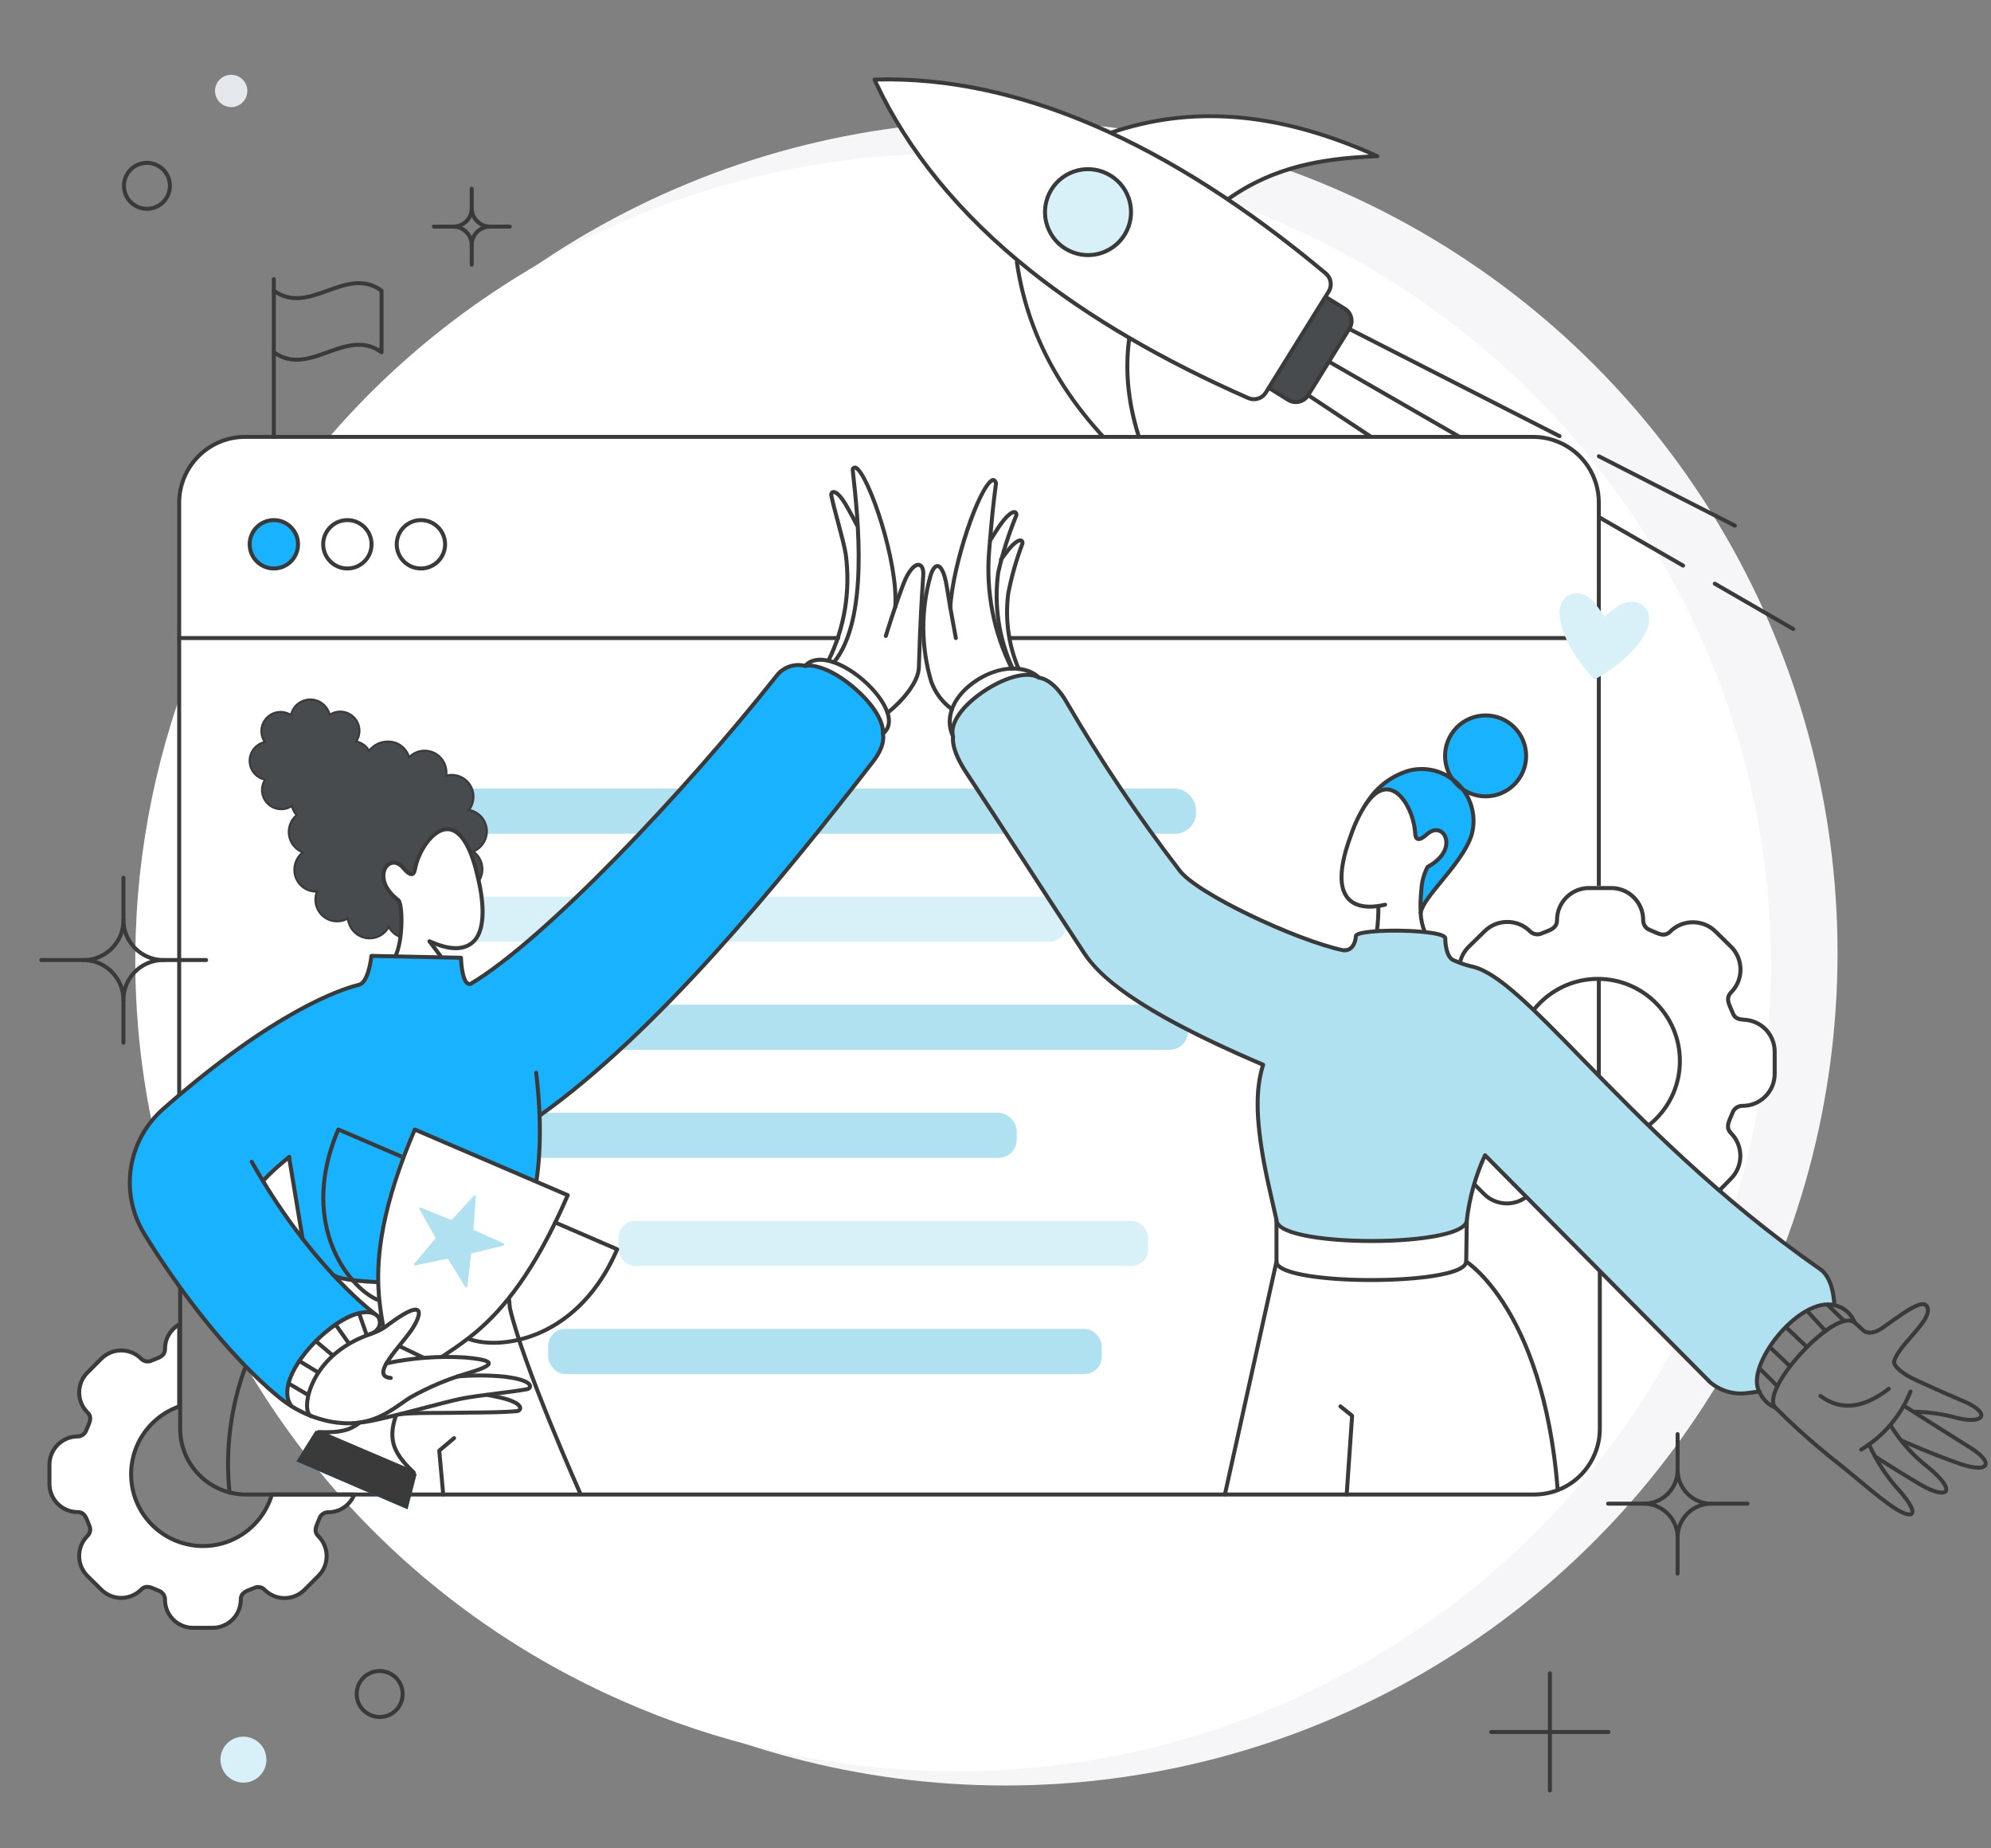 <?xml version="1.0" encoding="utf-8"?>
<svg xmlns="http://www.w3.org/2000/svg" id="a" viewBox="0 0 1500 1392">
  <rect x="0" y="0" width="1500" height="1392" fill="#808080" stroke="none"/>
  <circle cx="757.35" cy="717.88" r="627.04" fill="#f6f6f8" stroke-width="0"/>
  <path d="M1239.97,403.27c180.74,285.65,93.58,661.26-194.67,838.95-288.25,177.69-668.44,90.16-849.18-195.49C15.38,761.08,102.54,385.47,390.79,207.79c288.25-177.69,668.44-90.16,849.18,195.49Z" fill="#fff" stroke-width="0"/>
  <path d="M836.84,132.35c11.1,6.91,16.96,19.83,14.84,32.73-2.92,17.64-19.58,29.57-37.22,26.65-2.07-.34-4.1-.89-6.07-1.62-16.75-6.23-25.28-24.85-19.06-41.61,6.23-16.75,24.85-25.28,41.61-19.06,2.06.77,4.04,1.74,5.9,2.91Z" fill="#d8f1f9" stroke-width="0"/>
  <path d="M709.32,140.45c-.27,0-.54-.07-.79-.23-.7-.44-.92-1.36-.48-2.07l42.75-68.77c.44-.7,1.36-.92,2.07-.48.7.44.92,1.36.48,2.07l-42.75,68.77c-.28.46-.77.71-1.28.71Z" fill="#3a3a3a" stroke-width="0"/>
  <path d="M956.02,292.2l14.29,8.89c5.03,3.29,11.77,1.88,15.06-3.14.07-.1.13-.21.2-.32l30.93-49.89c1.63-2.46,2.18-5.49,1.52-8.36-.65-2.88-2.45-5.36-4.98-6.88l-14.47-8.92" fill="#474b4d" stroke-width="0"/>
  <path d="M976.25,304.37c-2.32,0-4.67-.65-6.76-2.02l-14.27-8.88c-.7-.44-.92-1.36-.48-2.07.44-.7,1.36-.92,2.07-.48l14.29,8.89c4.35,2.85,10.18,1.63,13.01-2.69l.17-.27,30.94-49.9c1.42-2.15,1.9-4.77,1.33-7.24-.56-2.47-2.12-4.63-4.29-5.93l-14.48-8.93c-.7-.43-.92-1.36-.49-2.06s1.36-.92,2.06-.49l14.46,8.92c2.85,1.71,4.92,4.57,5.65,7.83.75,3.26.12,6.73-1.73,9.52l-30.91,49.85c-.06.11-.14.22-.21.34-2.38,3.63-6.34,5.6-10.38,5.6Z" fill="#3a3a3a" stroke-width="0"/>
  <path d="M836.72,100.05c65.21-22.43,132.38-13.48,200.97,17.6-40.51,1.61-77.72,7.52-112.48,32.37" fill="#fff" stroke-width="0"/>
  <path d="M925.2,151.52c-.47,0-.93-.22-1.22-.63-.48-.67-.33-1.61.35-2.09,34.55-24.7,71.63-30.53,106.94-32.36-70.53-30.72-134.07-35.61-194.06-14.97-.79.27-1.64-.15-1.91-.93s.15-1.64.93-1.91c31.79-10.94,65.39-14.76,99.85-11.34,32.47,3.22,66.86,12.97,102.22,29,.63.29.99.97.85,1.65-.13.68-.72,1.18-1.41,1.21-36.73,1.46-75.67,6.36-111.67,32.09-.26.19-.57.28-.87.28Z" fill="#3a3a3a" stroke-width="0"/>
  <path d="M1307.08,397.46c-.23,0-.46-.05-.68-.16l-102.53-52.29c-.74-.38-1.03-1.28-.65-2.02.38-.74,1.28-1.03,2.02-.65l102.53,52.29c.74.38,1.03,1.28.65,2.02-.26.52-.79.82-1.34.82Z" fill="#3a3a3a" stroke-width="0"/>
  <path d="M1174.96,330.03c-.23,0-.46-.05-.68-.16l-158.49-80.77c-.74-.38-1.03-1.28-.66-2.02.38-.74,1.28-1.03,2.02-.66l158.49,80.77c.74.38,1.03,1.28.66,2.02-.27.52-.79.82-1.34.82Z" fill="#3a3a3a" stroke-width="0"/>
  <path d="M1204.39,445.16c-.29,0-.58-.08-.83-.25l-53.92-36.06c-.69-.46-.87-1.39-.41-2.08.46-.69,1.39-.87,2.08-.41l53.92,36.06c.69.46.87,1.39.41,2.08-.29.43-.76.67-1.25.67Z" fill="#3a3a3a" stroke-width="0"/>
  <path d="M1137,399.5c-.29,0-.57-.08-.83-.25l-151.46-100.36c-.69-.46-.88-1.39-.42-2.08.46-.69,1.39-.88,2.08-.42l151.46,100.36c.69.46.88,1.39.42,2.08-.29.44-.77.67-1.25.67Z" fill="#3a3a3a" stroke-width="0"/>
  <path d="M1351.07,475.32c-.25,0-.51-.06-.75-.2l-59.18-34.17c-.72-.41-.96-1.33-.55-2.05.41-.72,1.33-.96,2.05-.55l59.18,34.17c.72.41.96,1.33.55,2.05-.28.48-.78.75-1.3.75Z" fill="#3a3a3a" stroke-width="0"/>
  <path d="M1268.03,427.55c-.25,0-.51-.06-.75-.2l-266.88-153.68c-.72-.41-.96-1.33-.55-2.05.41-.72,1.33-.96,2.05-.55l266.88,153.68c.72.41.96,1.33.55,2.05-.28.48-.78.75-1.3.75Z" fill="#3a3a3a" stroke-width="0"/>
  <path d="M766.08,197.4c9.86,68.25,48.54,123.9,107.53,170.69-17.09-36.76-28.84-72.57-22.63-114.83" fill="#fff" stroke-width="0"/>
  <path d="M873.61,369.59c-.33,0-.66-.11-.93-.32-30.42-24.12-54.81-50.25-72.52-77.66-18.79-29.09-30.76-60.71-35.56-93.99-.12-.82.45-1.58,1.27-1.7.83-.12,1.58.45,1.7,1.27,9.07,62.8,42.47,117.07,102.04,165.75-14.52-32.24-26.28-67.88-20.11-109.9.12-.82.88-1.39,1.7-1.27.82.12,1.39.88,1.27,1.7-6.43,43.77,7.02,80.65,22.51,113.98.29.63.11,1.38-.43,1.81-.27.21-.6.32-.93.32Z" fill="#3a3a3a" stroke-width="0"/>
  <path d="M998.85,205.99c-95.9-80.26-214.98-149.81-340.03-146.06,52.8,114.55,166.19,189.22,281.69,239.93,4.75,2.04,10.28.33,13.07-4.03l47.44-76.23c2.76-4.45,1.84-10.24-2.16-13.62h0Z" fill="#fff" stroke-width="0"/>
  <path d="M944.69,302.22c-1.6,0-3.22-.32-4.77-.98-64.87-28.48-120.28-60.85-164.71-96.23-53.65-42.72-93.27-91.32-117.76-144.45-.21-.46-.18-.99.09-1.42.27-.43.73-.69,1.23-.71,106.39-3.2,221.14,46.06,341.04,146.41,0,0,0,0,0,0,4.54,3.82,5.6,10.51,2.47,15.55l-47.44,76.23c-2.29,3.58-6.15,5.6-10.16,5.6ZM661.14,61.37c24.36,51.89,63.36,99.42,115.94,141.29,44.23,35.22,99.41,67.46,164.03,95.83,4.09,1.75,8.8.3,11.2-3.46l47.43-76.21c2.35-3.78,1.55-8.8-1.85-11.67-118.46-99.14-231.73-148.18-336.74-145.77Z" fill="#3a3a3a" stroke-width="0"/>
  <path d="M836.57,131.04c11.1,6.91,16.96,19.83,14.84,32.73-2.92,17.64-19.58,29.57-37.22,26.65-2.07-.34-4.1-.89-6.07-1.62-16.75-6.23-25.28-24.85-19.06-41.61,6.23-16.75,24.85-25.28,41.61-19.06,2.06.77,4.04,1.74,5.9,2.91Z" fill="#d8f1f9" stroke-width="0"/>
  <path d="M819.76,193.67c-1.83,0-3.68-.15-5.55-.46-2.16-.36-4.3-.93-6.35-1.7-8.47-3.15-15.22-9.41-18.98-17.64s-4.11-17.42-.96-25.9c6.5-17.5,26.04-26.45,43.54-19.94,2.15.8,4.22,1.82,6.17,3.04h0c11.66,7.26,17.75,20.7,15.53,34.25-2.74,16.56-17.13,28.34-33.4,28.34ZM819.69,128.92c-12.53,0-24.34,7.69-28.96,20.11-2.87,7.73-2.56,16.11.87,23.6,3.43,7.49,9.58,13.2,17.3,16.07,1.88.7,3.82,1.22,5.79,1.55,16.79,2.77,32.72-8.62,35.5-25.41,2.02-12.35-3.53-24.6-14.16-31.21,0,0,0,0,0,0-1.78-1.11-3.67-2.04-5.63-2.77-3.53-1.31-7.15-1.94-10.72-1.94Z" fill="#3a3a3a" stroke-width="0"/>
  <path d="M1204.55,810.04v-431.38c0-20.06-12.08-38.14-30.61-45.8-6.01-2.49-12.46-3.77-18.97-3.77H184.57c-27.38,0-49.57,22.19-49.58,49.57v446.17" fill="#fff" stroke-width="0"/>
  <path d="M135,826.33c-.83,0-1.5-.67-1.5-1.5v-446.17c0-28.16,22.92-51.07,51.08-51.07h970.39c6.74,0,13.32,1.31,19.54,3.88,19.17,7.92,31.54,26.45,31.53,47.19v431.38c0,.83-.67,1.5-1.5,1.5s-1.5-.67-1.5-1.5v-431.38c0-19.52-11.64-36.96-29.68-44.42-5.86-2.43-12.05-3.66-18.39-3.66H184.57c-26.5,0-48.07,21.57-48.08,48.07v446.17c0,.83-.67,1.5-1.5,1.5Z" fill="#3a3a3a" stroke-width="0"/>
  <path d="M1313.7,766.62c-3.81-.43-6.72-.89-8.27-5.11-2.2-5.75-5.99-10.53-1.22-15.56,9.43-9.48,9.43-24.78,0-34.25l-11.72-11.5c-9.46-9.39-24.73-9.39-34.2,0-4.78,4.8-9.81.97-15.33-1.2-3.08-1.15-5.1-4.12-5.02-7.42.04-13.31-10.7-24.13-24.02-24.19h-16.72c-13.33-.03-24.14,10.73-24.19,24.05v.14c0,6.7-6.23,7.72-11.73,10.06-2.95,1.29-6.38.62-8.63-1.69-9.46-9.39-24.73-9.39-34.2,0l-12.05,11.74c-9.45,9.45-9.45,24.78,0,34.25,4.78,4.78.97,9.81-1.21,15.56-1.15,3.08-4.12,5.1-7.42,5.03-13.33-.03-24.14,10.74-24.18,24.07v.12l.24,16.55c-.03,13.34,10.76,24.17,24.08,24.2h.09c6.71,0,7.72,6.23,10.06,11.73,1.39,3,.71,6.55-1.68,8.82-9.43,9.44-9.43,24.74,0,34.2l11.74,11.73c9.45,9.39,24.73,9.39,34.19,0,4.8-4.8,9.82-.97,15.34,1.2,3.07,1.16,5.08,4.13,5.03,7.42-.06,13.33,10.69,24.19,24.02,24.25h.2l16.77-.24c13.33.01,24.14-10.79,24.15-24.11v-.08c0-6.7,6.23-7.65,11.75-10.05,3-1.39,6.55-.71,8.82,1.68,9.46,9.4,24.73,9.4,34.2,0l11.49-11.73c9.39-9.46,9.39-24.73,0-34.2-4.78-4.78-.97-9.81,1.2-15.56,1.18-3.07,4.14-5.09,7.43-5.03,13.33.07,24.19-10.66,24.27-23.99v-16.78c0-13.01-10.31-23.68-23.33-24.1ZM1267.09,799.32c0,33.9-27.42,61.45-61.34,61.56h-.42c-34.11,0-61.77-27.66-61.77-61.77s27.66-61.77,61.77-61.77,61.76,27.66,61.76,61.77v.21Z" fill="#fff" stroke-width="0"/>
  <path d="M1196.97,933.81h-.24c-6.83-.03-13.26-2.73-18.08-7.59-4.82-4.86-7.46-11.31-7.42-18.16.04-2.67-1.59-5.07-4.06-6.01-1.05-.41-2.06-.87-3.04-1.32-4.79-2.18-7.66-3.26-10.7-.22-10.02,9.94-26.3,9.94-36.31,0l-11.74-11.74c-10-10.01-10-26.3,0-36.31,1.95-1.86,2.49-4.72,1.38-7.14-.42-.97-.77-1.93-1.13-2.87-1.87-4.96-3.23-8-7.57-8h-.1c-14.13-.03-25.61-11.56-25.58-25.69l-.24-16.66c.03-14.11,11.52-25.57,25.62-25.57.07,0,.14,0,.2,0,2.62,0,4.95-1.61,5.86-4.05.43-1.13.91-2.21,1.37-3.26,2.14-4.83,3.2-7.71.19-10.73-10.02-10.03-10.02-26.34,0-36.37l12.06-11.75c10-9.93,26.29-9.93,36.3,0,1.82,1.86,4.61,2.41,6.97,1.38.95-.4,1.9-.76,2.84-1.12,4.96-1.87,8-3.23,8-7.57v-.14c.04-14.1,11.52-25.54,25.61-25.54h16.82c6.82.03,13.24,2.71,18.06,7.56,4.82,4.85,7.46,11.29,7.43,18.13-.06,2.68,1.56,5.08,4.04,6,1.06.42,2.07.88,3.05,1.32,4.8,2.18,7.66,3.26,10.7.23,10.01-9.94,26.3-9.94,36.31,0l11.72,11.49c10,10.04,10,26.35.01,36.38-3.01,3.17-1.95,6.01.17,10.74.47,1.04.95,2.11,1.38,3.23,1.23,3.33,3.24,3.72,6.98,4.15,13.87.49,24.71,11.73,24.71,25.61v16.78c-.04,6.85-2.74,13.27-7.61,18.08-4.87,4.81-11.29,7.41-18.16,7.4-.04,0-.07,0-.11,0-2.62,0-4.98,1.62-5.91,4.06-.42,1.12-.9,2.21-1.36,3.26-2.13,4.83-3.19,7.71-.18,10.71,9.94,10.01,9.94,26.3,0,36.31l-11.49,11.73c-10.03,9.95-26.31,9.95-36.32.01-1.87-1.96-4.72-2.5-7.14-1.39-1.03.45-2.04.83-3.02,1.21-5.01,1.91-7.85,3.2-7.85,7.49-.01,14.21-11.51,25.69-25.63,25.69h-.02l-16.74.24ZM1157.49,895.65c2.7,0,5.38,1.22,7.88,2.35.94.43,1.92.87,2.88,1.25,3.64,1.38,6.05,4.94,5.98,8.84-.03,6.03,2.3,11.72,6.56,16.02,4.26,4.29,9.93,6.67,15.97,6.7h.19s16.74-.24,16.74-.24h.02c12.49,0,22.64-10.14,22.66-22.61,0-6.64,5.2-8.62,9.78-10.37.95-.36,1.93-.74,2.87-1.14,3.56-1.64,7.79-.83,10.51,2.03,8.82,8.75,23.21,8.75,32.05-.03l11.48-11.72c8.79-8.85,8.79-23.24,0-32.09-4.61-4.61-2.39-9.62-.44-14.04.45-1.01.91-2.06,1.3-3.11,1.39-3.66,4.98-6.09,8.85-6,.04,0,.09,0,.14,0,12.4,0,22.53-10.06,22.6-22.49v-16.77c0-12.28-9.6-22.21-21.87-22.61-.04,0-.08,0-.12,0-3.56-.4-7.59-.85-9.51-6.08-.39-1.02-.86-2.06-1.31-3.05-2.04-4.55-4.16-9.25.41-14.06,8.85-8.88,8.85-23.3.03-32.16l-11.71-11.48c-8.85-8.79-23.24-8.79-32.09,0-4.65,4.65-9.65,2.38-14.05.38-.94-.43-1.92-.87-2.88-1.25-3.65-1.36-6.06-4.92-5.97-8.84.02-6.01-2.31-11.69-6.56-15.98-4.25-4.28-9.92-6.66-15.96-6.68h-16.78c-12.44,0-22.58,10.1-22.61,22.55v.14c0,6.63-5.28,8.62-9.94,10.38-.9.34-1.81.68-2.71,1.06-3.48,1.53-7.62.71-10.29-2.02-8.83-8.76-23.22-8.76-32.06.02l-12.05,11.75c-8.84,8.84-8.84,23.26.01,32.11,4.61,4.61,2.39,9.63.43,14.06-.45,1.01-.91,2.05-1.3,3.09-1.34,3.61-4.8,6-8.64,6-.09,0-.18,0-.26,0-12.42,0-22.56,10.11-22.59,22.57v.12l.24,16.52c-.03,12.5,10.1,22.68,22.58,22.71,6.73,0,8.72,5.28,10.47,9.94.34.9.68,1.82,1.06,2.71,1.63,3.54.83,7.77-2.02,10.5-8.8,8.82-8.8,23.21.03,32.05l11.74,11.74c8.84,8.78,23.23,8.78,32.08,0,2.02-2.02,4.1-2.74,6.17-2.74Z" fill="#3a3a3a" stroke-width="0"/>
  <path d="M1203.83,862.37c-34.89,0-63.27-28.38-63.27-63.27s28.38-63.27,63.27-63.27,63.27,28.38,63.27,63.27c.12,34.77-28.07,63.15-62.84,63.27h-.42ZM1203.83,738.84c-33.23,0-60.27,27.04-60.27,60.27s27.04,60.27,60.27,60.27h.41c33.12-.11,59.97-27.15,59.86-60.26,0-33.24-27.04-60.27-60.27-60.27Z" fill="#3a3a3a" stroke-width="0"/>
  <path d="M206.29,428.24c10.09-.02,18.26-8.21,18.24-18.3,0-4.82-1.92-9.43-5.31-12.85-3.43-3.43-8.09-5.33-12.93-5.29-10.08.01-18.25,8.19-18.24,18.28.01,10.07,8.17,18.23,18.24,18.24,0,0,0-.07,0-.07Z" fill="#19b2ff" stroke-width="0"/>
  <path d="M1119.24,599.93c13.99.01,26.21-9.48,29.66-23.05,4.17-16.35-5.71-32.98-22.06-37.15-10.91-2.78-22.46.67-30.07,8.97-9.46,10.31-10.72,25.73-3.04,37.43-9.32-6.41-20.96-8.5-31.93-5.72-13.49,3.95-25,12.82-32.27,24.85,19.2-27.23,36.36,3.93,36.83,23.45.47,4.09,2.83,4.88,8.81-.47,12.59-11.02,24.85,11.73.31,24.71-2.9,5.49-4.51,11.58-4.72,17.79-.63,5.53-.79,11.11-.47,16.68,2.2-12.75,28.01-32.57,37.77-57.16,3.9-12.09,1.75-25.32-5.8-35.55,5.01,3.4,10.92,5.21,16.97,5.22h0Z" fill="#19b2ff" stroke-width="0"/>
  <path d="M152.94,1164.61c-29.9.04-54.16-24.17-54.2-54.07-.03-23.09,14.6-43.66,36.42-51.22v-61.7c-6.64,3.74-10.74,10.79-10.7,18.41,0,5.98-5.51,6.77-10.23,8.81-2.61,1.24-5.72.67-7.71-1.42-3.98-3.99-9.39-6.24-15.04-6.25-5.64,0-11.05,2.25-15.03,6.25l-10.25,10.23c-6.11,6.06-7.95,15.22-4.63,23.17,1.08,2.58,2.65,4.92,4.63,6.89,4.25,4.25.83,8.66-.94,13.53-1.01,2.68-3.59,4.45-6.45,4.42-11.73.01-21.23,9.51-21.25,21.24v14.48c0,11.73,9.5,21.24,21.23,21.25h.02c5.8,0,6.76,5.51,8.81,10.23,1.24,2.61.67,5.71-1.41,7.71-8.21,8.34-8.21,21.72,0,30.06l10.22,10.22c3.98,3.99,9.39,6.24,15.03,6.25,5.65,0,11.06-2.24,15.04-6.25,4.25-4.25,8.66-.79,13.54.94,2.67,1.02,4.43,3.59,4.41,6.45.01,8.6,5.2,16.35,13.15,19.64,2.58,1.07,5.35,1.62,8.14,1.61h14.48c11.73,0,21.24-9.51,21.24-21.24h0c0-5.99,5.51-6.77,10.23-8.82,2.61-1.23,5.71-.66,7.71,1.42,3.98,3.99,9.39,6.24,15.03,6.25,5.65,0,11.06-2.24,15.04-6.25l10.23-10.22c8.3-8.23,8.36-21.63.13-29.93-.04-.04-.09-.09-.13-.13-4.25-3.93-.79-8.97.94-13.54,1.01-2.68,3.59-4.44,6.45-4.41,8.64,0,16.43-5.24,19.67-13.25h-62.04c-6.5,23.21-27.67,39.24-51.77,39.22Z" fill="#fff" stroke-width="0"/>
  <path d="M160.19,1227.65h-14.65c-12.22,0-22.21-9.58-22.73-21.79,0-.08,0-.16,0-.24.3-2.53-1.14-4.98-3.5-5.94-.95-.34-1.93-.77-2.87-1.18-4.06-1.78-6.48-2.65-9.04-.08-4.22,4.25-10.07,6.7-16.07,6.7h-.04c-6,0-11.86-2.44-16.08-6.7l-10.37-10.22c-8.92-8.92-8.92-23.43,0-32.35,1.64-1.58,2.08-3.98,1.11-6.01-.37-.85-.68-1.67-.99-2.48-1.64-4.28-2.83-6.9-6.46-6.9-12.56,0-22.75-10.21-22.75-22.75v-14.48c.02-12.53,10.22-22.72,22.75-22.74,2.24-.03,4.27-1.47,5.05-3.59.36-1,.79-1.96,1.2-2.9,1.78-4.06,2.66-6.49.1-9.05,0,0-.12-.12-.12-.12-4.27-4.3-6.6-10-6.58-16.06.02-6.06,2.4-11.74,6.7-16l10.38-10.38c4.22-4.25,10.07-6.69,16.07-6.69h.03c6.08.01,11.79,2.39,16.09,6.7,1.57,1.64,3.98,2.08,6.01,1.12.91-.4,1.8-.73,2.65-1.05,4.29-1.61,6.72-2.7,6.72-6.41-.04-8.16,4.35-15.72,11.47-19.72.72-.41,1.64-.15,2.04.57.41.72.15,1.64-.57,2.04-6.17,3.47-9.97,10.03-9.94,17.1,0,5.97-4.6,7.7-8.67,9.23-.82.31-1.67.63-2.47.97-3.15,1.5-6.94.8-9.39-1.75-3.71-3.72-8.67-5.78-13.95-5.79h-.03c-5.2,0-10.28,2.12-13.94,5.81l-10.38,10.39c-3.74,3.71-5.8,8.64-5.82,13.89-.02,5.25,2.01,10.2,5.71,13.93l-.95,1.17,1.06-1.06c4.14,4.14,2.22,8.52.53,12.38-.39.89-.8,1.81-1.13,2.72-1.2,3.28-4.35,5.52-7.85,5.56-10.89.01-19.75,8.87-19.77,19.74v14.48c0,10.88,8.85,19.74,19.73,19.75,5.89,0,7.69,4.69,9.27,8.82.3.77.6,1.55.92,2.31,1.49,3.14.8,6.94-1.74,9.39-7.72,7.73-7.72,20.33.02,28.08l10.37,10.22c3.68,3.71,8.76,5.82,13.96,5.82.01,0,.02,0,.04,0,5.2,0,10.28-2.12,13.94-5.81,4.14-4.15,8.51-2.24,12.37-.55.9.39,1.83.8,2.74,1.13,3.62,1.48,5.81,5.14,5.42,8.96.51,10.55,9.15,18.8,19.73,18.8h14.65c5.27,0,10.22-2.05,13.95-5.77,3.73-3.73,5.78-8.68,5.78-13.95,0-5.99,4.61-7.72,8.68-9.24.82-.31,1.66-.62,2.46-.96,3.15-1.51,6.94-.81,9.39,1.76,3.64,3.67,8.73,5.79,13.93,5.79h.04c5.2,0,10.28-2.12,13.94-5.81l10.39-10.39c5.71-5.66,7.4-14.11,4.31-21.53-1-2.41-2.45-4.57-4.3-6.41-4.12-4.12-2.23-8.46-.56-12.29.4-.92.81-1.87,1.15-2.81,1.23-3.29,4.41-5.43,7.89-5.41,8.05,0,15.23-4.84,18.26-12.32.31-.77,1.19-1.14,1.95-.83.77.31,1.14,1.19.83,1.95-3.49,8.62-11.76,14.19-21.06,14.19-.02,0-.05,0-.07,0-2.22,0-4.2,1.37-4.98,3.43-.36,1.01-.79,2.01-1.21,2.98-1.75,4.03-2.62,6.43-.08,8.97,2.13,2.12,3.8,4.6,4.96,7.38,3.57,8.55,1.62,18.29-4.96,24.81l-10.38,10.38c-4.21,4.25-10.07,6.69-16.06,6.69-.02,0-.03,0-.05,0-5.99,0-11.85-2.44-16.07-6.7-1.57-1.65-3.97-2.09-6-1.12-.92.4-1.79.72-2.65,1.04-4.3,1.61-6.73,2.7-6.73,6.42,0,6.09-2.37,11.8-6.66,16.09-4.29,4.29-10,6.65-16.07,6.65Z" fill="#3a3a3a" stroke-width="0"/>
  <path d="M1155.75,1127.24H185.32c-28.19,0-51.09-22.92-51.08-51.07v-107.02c0-.83.67-1.5,1.5-1.5s1.5.67,1.5,1.5v107.02c0,26.5,21.54,48.06,48.04,48.07h970.47c19.51,0,36.92-11.64,44.38-29.67,2.43-5.86,3.66-12.05,3.66-18.4v-119.45c0-.83.67-1.5,1.5-1.5s1.5.67,1.5,1.5v119.45c0,6.74-1.31,13.32-3.89,19.54-7.92,19.15-26.42,31.53-47.15,31.53Z" fill="#3a3a3a" stroke-width="0"/>
  <path d="M1167.67,1350.2c-.83,0-1.5-.67-1.5-1.5v-88.3c0-.83.67-1.5,1.5-1.5s1.5.67,1.5,1.5v88.3c0,.83-.67,1.5-1.5,1.5Z" fill="#3a3a3a" stroke-width="0"/>
  <path d="M1211.73,1306.13h-88.29c-.83,0-1.5-.67-1.5-1.5s.67-1.5,1.5-1.5h88.29c.83,0,1.5.67,1.5,1.5s-.67,1.5-1.5,1.5Z" fill="#3a3a3a" stroke-width="0"/>
  <path d="M1204.54,482.14h-443.97c-.83,0-1.5-.67-1.5-1.5s.67-1.5,1.5-1.5h443.97c.83,0,1.5.67,1.5,1.5s-.67,1.5-1.5,1.5Z" fill="#3a3a3a" stroke-width="0"/>
  <path d="M631.48,482.14H135c-.83,0-1.5-.67-1.5-1.5s.67-1.5,1.5-1.5h496.49c.83,0,1.5.67,1.5,1.5s-.67,1.5-1.5,1.5Z" fill="#3a3a3a" stroke-width="0"/>
  <path d="M206.32,429.71c-10.88,0-19.72-8.85-19.72-19.72s8.85-19.72,19.72-19.72,19.72,8.85,19.72,19.72-8.85,19.72-19.72,19.72ZM206.32,393.26c-9.22,0-16.72,7.5-16.72,16.72s7.5,16.72,16.72,16.72,16.72-7.5,16.72-16.72-7.5-16.72-16.72-16.72Z" fill="#3a3a3a" stroke-width="0"/>
  <path d="M261.7,429.71c-10.88,0-19.72-8.85-19.72-19.72s8.85-19.72,19.72-19.72,19.72,8.85,19.72,19.72-8.85,19.72-19.72,19.72ZM261.7,393.26c-9.22,0-16.72,7.5-16.72,16.72s7.5,16.72,16.72,16.72,16.72-7.5,16.72-16.72-7.5-16.72-16.72-16.72Z" fill="#3a3a3a" stroke-width="0"/>
  <path d="M317.11,429.71c-10.88,0-19.72-8.85-19.72-19.72s8.85-19.72,19.72-19.72,19.72,8.85,19.72,19.72-8.85,19.72-19.72,19.72ZM317.11,393.26c-9.22,0-16.72,7.5-16.72,16.72s7.5,16.72,16.72,16.72,16.72-7.5,16.72-16.72-7.5-16.72-16.72-16.72Z" fill="#3a3a3a" stroke-width="0"/>
  <path d="M762.31,505.12c-.55,0-1.08-.3-1.34-.83-13.82-27.62-19.79-58.5-17.26-89.28,2.36-28.98,3.11-34.81,5.09-50.39l.06-.48c0-.27-.38-.88-.67-1.06-9.04,4.74-29.06,62.51-30.76,94.7-.04.83-.76,1.43-1.58,1.42-.83-.04-1.46-.75-1.42-1.58,1.7-32.32,21.81-92.35,32.61-97.32.86-.44,1.93-.33,2.88.33,1.26.88,2.08,2.55,1.91,3.89l-.06.48c-2.03,15.96-2.72,21.34-5.08,50.25-2.48,30.24,3.38,60.56,16.95,87.69.37.74.07,1.64-.67,2.01-.21.11-.44.16-.67.16ZM748.35,363s-.02,0-.03.01c0,0,.02,0,.03-.01Z" fill="#3a3a3a" stroke-width="0"/>
  <path d="M717.3,535.81c-.3,0-.61-.09-.87-.28-7.53-5.42-13.16-12.91-16.28-21.65-7.85-26.46-8.01-54.39-.5-80.86,2.19-6.98,4.93-8.28,6.84-8.13,3.78.28,6.59,6.03,8.36,17.12,2.55,15.99,6.72,38.13,6.76,38.35.15.81-.38,1.6-1.2,1.75-.82.16-1.6-.38-1.75-1.2-.04-.22-4.22-22.41-6.77-38.44-1.81-11.35-4.46-14.51-5.61-14.6-.62-.09-2.23,1.15-3.75,6-7.35,25.88-7.18,53.24.48,79.07,2.89,8.09,8.14,15.08,15.18,20.14.67.48.83,1.42.34,2.09-.29.41-.75.62-1.22.62Z" fill="#3a3a3a" stroke-width="0"/>
  <path d="M762.78,504.81c-.57,0-1.11-.32-1.37-.88-10.47-22.87-14.21-48.13-10.82-73.06,0-.04.01-.09.02-.13,3.33-14.58,7.9-28.99,13.58-42.83.1-.35.03-.62-.02-.68-.01,0-3.01-.47-10.58,10.69l-6.43,10.04c-.45.7-1.38.9-2.07.45-.7-.45-.9-1.37-.45-2.07l6.45-10.07c6.27-9.23,11.25-13.27,14.42-11.72,1.47.72,2.11,2.54,1.53,4.33-.01.04-.02.07-.04.11-5.63,13.68-10.15,27.93-13.45,42.35-3.3,24.34.36,49.01,10.59,71.34.34.75.01,1.64-.74,1.99-.2.09-.41.14-.62.14Z" fill="#3a3a3a" stroke-width="0"/>
  <path d="M767.45,505.34c-.58,0-1.14-.34-1.38-.91-7.76-18.19-10.49-38.17-7.92-57.78,2.5-12.79,6.07-25.37,10.63-37.48.11-.31.05-.58,0-.63,0,0-2.8-.56-10.14,9.45l-.59.77c-.65.85-1.4,1.83-2.73,3.64-.49.67-1.43.81-2.1.32-.67-.49-.81-1.43-.32-2.1,1.35-1.83,2.1-2.82,2.76-3.68l.57-.74c7.72-10.53,11.85-11.41,13.96-10.29,1.43.76,2.01,2.57,1.4,4.31-4.51,11.98-8.03,24.4-10.49,36.93-2.49,18.98.17,38.42,7.72,56.12.33.76-.03,1.64-.79,1.97-.19.08-.39.12-.59.12Z" fill="#3a3a3a" stroke-width="0"/>
  <path d="M206.29,330.59c-.83,0-1.5-.67-1.5-1.5v-118.82c0-.83.67-1.5,1.5-1.5s1.5.67,1.5,1.5v118.82c0,.83-.67,1.5-1.5,1.5Z" fill="#3a3a3a" stroke-width="0"/>
  <path d="M223.42,272.45c-5.98,0-11.99-1.58-18.01-5.92-.67-.49-.82-1.42-.34-2.09.48-.67,1.42-.82,2.09-.34,12.88,9.3,25.66,4.69,39.2-.19,12.91-4.65,26.23-9.46,39.6-1.38v-42.82c-12.67-8.71-25.25-4.17-38.57.63-13.67,4.93-27.81,10.03-41.99-.19-.67-.48-.82-1.42-.34-2.09.48-.67,1.42-.82,2.09-.34,12.9,9.3,25.68,4.69,39.22-.2,13.67-4.93,27.8-10.03,41.96.2.39.28.62.73.62,1.22v46.39c0,.56-.32,1.08-.82,1.33-.5.26-1.1.21-1.56-.12-12.89-9.29-25.68-4.68-39.21.2-7.86,2.83-15.88,5.72-23.96,5.72Z" fill="#3a3a3a" stroke-width="0"/>
  <path d="M628.25,500.42c-.33,0-.67-.11-.95-.34-.64-.52-.74-1.47-.22-2.11,26.09-32.09,17.9-106.81,13.96-142.72l-.12-1.14s0-.08,0-.13c-.01-.53.11-1.05.34-1.52.8-1.58,2.73-2.22,4.32-1.43.03.02.06.03.09.05,10.51,6.21,32.67,72.51,30.32,106.21-.06.83-.78,1.46-1.6,1.39-.83-.06-1.45-.77-1.39-1.6,2.37-33.92-19.95-97.92-28.79-103.38-.1-.03-.21.01-.26.11-.01.02-.02.04-.02.07l.11,1.05c3.98,36.31,12.26,111.87-14.62,144.93-.3.36-.73.55-1.17.55Z" fill="#3a3a3a" stroke-width="0"/>
  <path d="M668.67,538.47c-.44,0-.87-.19-1.17-.56-.52-.65-.42-1.59.23-2.11,11.26-9.04,22.75-22.75,23.05-33.03.95-32.62,2.05-49.88,2.94-63.74.13-2.04.26-3.99.37-5.89.24-3.88-.83-5.91-1.92-6.15-1.84-.41-6.06,2.84-10.14,13.41-6.18,15.98-13.15,38.85-13.22,39.08-.24.79-1.08,1.24-1.87,1-.79-.24-1.24-1.08-1-1.87.07-.23,7.07-23.2,13.29-39.29,4.06-10.52,9.15-16.22,13.57-15.26,2.99.65,4.59,4.11,4.27,9.26-.12,1.91-.24,3.86-.37,5.9-.89,13.84-1.99,31.07-2.94,63.64-.35,12-13.24,26.51-24.17,35.28-.28.22-.61.33-.94.33Z" fill="#3a3a3a" stroke-width="0"/>
  <path d="M624.11,499.21c-.22,0-.45-.05-.66-.15-.74-.36-1.05-1.26-.69-2.01,12.09-24.66,16.57-52.08,12.94-79.3-1.02-6.18-3.45-15.22-5.79-23.97-2.01-7.49-3.92-14.57-5.05-20.17-.39-1.92.48-3.73,2.06-4.3,2.42-.87,6.75.79,13.64,13.68.35.66.78,1.43,1.27,2.32,1.26,2.29,3,5.42,5.05,9.52.37.74.07,1.64-.67,2.01-.74.37-1.64.07-2.01-.67-2.02-4.05-3.74-7.15-4.99-9.41-.5-.91-.93-1.69-1.29-2.36-6.81-12.73-9.94-12.28-9.97-12.27-.08.03-.24.37-.14.88,1.11,5.51,3.09,12.87,5.01,19.99,2.37,8.81,4.82,17.93,5.86,24.3,3.71,27.86-.86,55.87-13.21,81.07-.26.53-.79.84-1.35.84Z" fill="#3a3a3a" stroke-width="0"/>
  <path d="M1037.41,702.49c-.06,0-.13,0-.19-.01-.82-.11-1.4-.86-1.3-1.68.77-6.02,1.11-12.15,1.02-18.21-.01-.83.65-1.51,1.48-1.52h.02c.82,0,1.49.66,1.5,1.48.09,6.2-.26,12.47-1.05,18.63-.1.76-.74,1.31-1.49,1.31Z" fill="#3a3a3a" stroke-width="0"/>
  <path d="M1032.06,684.44c-6.26,0-12.92-1.51-17.49-6.64-7.7-8.64-7.11-25.17,1.76-49.11,2.87-8.56,6.84-16.77,11.8-24.38.45-.7,1.38-.89,2.08-.44.69.45.89,1.38.44,2.08-4.81,7.39-8.68,15.38-11.48,23.74-8.47,22.87-9.25,38.37-2.35,46.12,6.77,7.6,19.43,5.89,26.38,4.19.8-.2,1.62.3,1.81,1.1s-.3,1.62-1.1,1.81c-3.16.77-7.4,1.53-11.84,1.53Z" fill="#3a3a3a" stroke-width="0"/>
  <path d="M1073.45,703.57c-.59,0-1.15-.35-1.39-.93-1.97-4.83-3.07-9.93-3.26-15.15-.03-.83.62-1.52,1.44-1.55.81-.06,1.52.62,1.55,1.44.18,4.86,1.2,9.62,3.04,14.12.31.77-.06,1.64-.82,1.96-.19.08-.38.11-.57.11Z" fill="#3a3a3a" stroke-width="0"/>
  <path d="M717.9,555.87c-.57,0-1.11-.32-1.36-.87-3.4-7.33-3.41-15.34-.02-23.16,3-6.95,8.48-13.45,15.84-18.8,15.45-11.23,38.13-16.09,51.59-3.62.61.56.64,1.51.08,2.12-.56.61-1.51.64-2.12.08-9.29-8.61-28.69-10.05-47.79,3.84-17.97,13.07-19.46,28.34-14.86,38.27.35.75.02,1.64-.73,1.99-.2.09-.42.14-.63.14Z" fill="#3a3a3a" stroke-width="0"/>
  <path d="M951.63,803.51c-.16,0-.33-.03-.49-.08-.78-.27-1.2-1.12-.93-1.91,3.13-9.15,7.54-17.8,13.1-25.71.48-.68,1.41-.84,2.09-.37.68.48.84,1.41.37,2.09-5.39,7.68-9.67,16.08-12.71,24.96-.21.62-.8,1.01-1.42,1.01Z" fill="#3a3a3a" stroke-width="0"/>
  <path d="M1438.44,1142.21c-4.68,0-12.25-4.98-16.96-8.46-4.44-3.28-8.86-6.74-13.12-10.28l-3.61-3c-9.53-7.92-18.53-15.41-27.99-22.78-13.98-11.38-27.53-23.59-40.27-36.31-.59-.58-.59-1.54,0-2.12.58-.59,1.53-.59,2.12,0,12.68,12.65,26.14,24.79,40.02,36.09,9.48,7.39,18.91,15.23,28.04,22.82l3.61,3c4.22,3.5,8.59,6.93,12.99,10.18,11.28,8.33,15.5,8.2,15.93,7.72.46-.5.12-4.68-9.91-15.9-9.33-10.31-16.95-21.99-22.62-34.7-.34-.76,0-1.64.76-1.98.76-.33,1.64,0,1.98.76,5.54,12.42,12.98,23.83,22.11,33.92,9.22,10.31,12.55,17.01,9.9,19.92-.73.8-1.75,1.14-2.98,1.14Z" fill="#3a3a3a" stroke-width="0"/>
  <path d="M1462.88,1125.81c-3.99,0-10.15-2.32-17.68-6.79-18.7-11.08-33.33-20.66-33.46-20.75-.69-.46-.88-1.39-.42-2.08.46-.69,1.39-.88,2.08-.42.13.09,14.69,9.63,33.34,20.67,11.65,6.91,17.2,6.95,17.94,5.91.58-.81-.41-5.35-12.12-15.28-11.66-8.88-21.54-19.77-29.3-32.29-.44-.7-.22-1.63.49-2.07.7-.44,1.63-.22,2.07.49,7.57,12.22,17.2,22.83,28.63,31.54,7.56,6.41,15.84,14.93,12.68,19.36-.82,1.15-2.26,1.71-4.23,1.71Z" fill="#3a3a3a" stroke-width="0"/>
  <path d="M1490.37,1107.03c-3.49,0-8.14-.95-13.73-2.85-20-6.79-44.27-17.56-44.51-17.67-.76-.34-1.1-1.22-.76-1.98.34-.76,1.22-1.1,1.98-.76.24.11,24.38,10.82,44.26,17.57,11.04,3.75,16.17,2.92,16.81,1.51.68-1.49-2.38-6.29-13.49-12.8-2.97-1.74-45.76-28.92-47.58-30.08-.7-.44-.91-1.37-.46-2.07.44-.7,1.37-.91,2.07-.46.45.28,44.56,28.31,47.49,30.03,11.18,6.56,16.54,12.62,14.7,16.64-.89,1.95-3.23,2.93-6.78,2.93Z" fill="#3a3a3a" stroke-width="0"/>
  <path d="M1485.02,1071.05c-3.13,0-6.94-.53-11.25-1.61-10.36-2.89-21.04-4.4-31.76-4.52-.83,0-1.49-.69-1.48-1.52,0-.82.68-1.48,1.5-1.48h.02c10.99.12,21.92,1.67,32.5,4.62,11.43,2.86,16.21.99,16.63-.3.5-1.54-2.98-5.68-14.44-10.24-1.39-.55-36.21-15.6-41.19-18.87-7.62-4.99-10.77-8.86-9.92-12.17,1.5-5.83,7.42-12.61,13.14-19.16,7.08-8.11,14.39-16.49,11.58-21.1-.26-.42-.6-.66-1.12-.76-4.3-.88-15.16,6.88-23.9,13.1-2.39,1.7-4.65,3.31-6.82,4.79-4.47,3.04-11.25,5.26-15.67,1.47-2.21-1.98-4.4-4-6.52-6.04-.6-.57-.62-1.52-.04-2.12s1.52-.62,2.12-.04c2.09,2.01,4.25,4.01,6.41,5.95,3.11,2.66,8.41.75,12.01-1.7,2.14-1.46,4.39-3.06,6.77-4.76,10.63-7.58,20.67-14.73,26.24-13.6,1.33.27,2.39,1.01,3.08,2.14,3.96,6.49-3.74,15.3-11.88,24.64-5.49,6.29-11.17,12.8-12.5,17.94-.17.65-.04,3.22,8.66,8.92,4.7,3.08,39.25,18.04,40.65,18.59,11.65,4.64,17.54,9.73,16.18,13.95-.83,2.56-4.06,3.88-8.99,3.88Z" fill="#3a3a3a" stroke-width="0"/>
  <path d="M1402.21,1093.4c-.51,0-1.01-.26-1.29-.73-.43-.71-.2-1.63.51-2.06,16.47-9.88,29.44-25.15,36.51-43.01.31-.77,1.18-1.15,1.95-.84.77.3,1.15,1.18.84,1.95-7.31,18.47-20.72,34.26-37.76,44.48-.24.15-.51.21-.77.21Z" fill="#3a3a3a" stroke-width="0"/>
  <path d="M1392.23,1060.34c-7.61,0-14.83-2.56-21.61-7.68-.66-.5-.79-1.44-.29-2.1.5-.66,1.44-.79,2.1-.29,14.42,10.88,31.12,9.09,49.63-5.34.65-.51,1.6-.39,2.11.26.51.65.39,1.6-.26,2.11-11.16,8.69-21.75,13.05-31.67,13.05Z" fill="#3a3a3a" stroke-width="0"/>
  <path d="M1338.94,1045.56c-.38,0-.77-.15-1.06-.44l-13.54-13.54c-.59-.59-.59-1.54,0-2.12s1.54-.59,2.12,0l13.54,13.54c.59.59.59,1.54,0,2.12-.29.29-.68.44-1.06.44Z" fill="#3a3a3a" stroke-width="0"/>
  <path d="M1348.54,1030.61c-.37,0-.74-.14-1.03-.41l-15.42-14.64c-.6-.57-.63-1.52-.06-2.12.57-.6,1.52-.63,2.12-.06l15.42,14.64c.6.57.63,1.52.06,2.12-.29.31-.69.47-1.09.47Z" fill="#3a3a3a" stroke-width="0"/>
  <path d="M1361.29,1016.13c-.37,0-.74-.14-1.03-.41l-15.9-15.11c-.6-.57-.62-1.52-.05-2.12.57-.6,1.52-.63,2.12-.05l15.9,15.11c.6.57.62,1.52.05,2.12-.29.31-.69.47-1.09.47Z" fill="#3a3a3a" stroke-width="0"/>
  <path d="M1375.3,1004.01c-.41,0-.81-.16-1.11-.49l-14.01-15.27c-.56-.61-.52-1.56.09-2.12.61-.56,1.56-.52,2.12.09l14.01,15.27c.56.61.52,1.56-.09,2.12-.29.26-.65.39-1.01.39Z" fill="#3a3a3a" stroke-width="0"/>
  <path d="M1389.15,996.3c-.38,0-.76-.14-1.05-.43l-12.57-12.26c-.59-.58-.61-1.53-.03-2.12.58-.59,1.53-.6,2.12-.03l12.57,12.26c.59.58.61,1.53.03,2.12-.29.3-.68.45-1.07.45Z" fill="#3a3a3a" stroke-width="0"/>
  <path d="M1070.34,688.96s-.06,0-.09,0c-.76-.04-1.37-.65-1.41-1.42-.3-5.61-.14-11.29.47-16.88.26-6.37,1.95-12.72,4.89-18.37.14-.27.36-.49.63-.63,8.61-4.55,13.59-11.09,13.32-17.5-.14-3.25-1.7-5.89-4.07-6.9-2.37-1.01-5.16-.25-7.86,2.14-2.9,2.53-6.21,4.97-8.82,3.87-2.44-1.03-2.66-4.46-2.73-5.63,0-.01,0-.02,0-.04-.73-12.58-7.98-28.45-17.24-31.1-5.52-1.58-11.18,1.66-16.82,9.64-.47.66-1.37.83-2.05.39-.68-.44-.88-1.34-.46-2.03,7.49-12.39,19.27-21.46,33.17-25.52,10.59-2.61,21.5-.95,30.78,4.67,9.28,5.61,15.82,14.5,18.41,25.03,1.61,6.55,1.56,13.47-.15,20-3.59,12.18-14.02,24.88-23.21,36.08-7.37,8.97-14.32,17.44-15.27,22.94-.12.72-.75,1.25-1.48,1.25ZM1076.66,654.09c-2.62,5.17-4.12,10.95-4.34,16.74,0,.04,0,.07,0,.11-.34,3.08-.54,6.19-.59,9.3,2.95-5.05,7.76-10.92,13.06-17.37,9.02-10.98,19.24-23.43,22.64-34.98,1.57-6,1.62-12.41.13-18.48-4.96-20.13-25.37-32.47-45.5-27.52-7.95,2.32-15.18,6.4-21.23,11.86,2.86-.89,5.39-.7,7.43-.12,10.61,3.04,18.6,19.91,19.41,33.78,0,.01,0,.03,0,.04.15,2.68.82,3.03.9,3.06.21.09,1.46.33,5.68-3.36,3.55-3.14,7.57-4.11,11.02-2.65,3.45,1.47,5.71,5.12,5.9,9.54.31,7.48-5.09,14.94-14.49,20.05Z" fill="#3a3a3a" stroke-width="0"/>
  <path d="M1119.23,601.36h-.09c-15.15-.04-28.32-10.85-31.32-25.7-1.67-8.4.04-16.95,4.8-24.06,4.76-7.11,12.01-11.95,20.41-13.61,2.04-.4,4.13-.61,6.21-.61,17.65,0,32.02,14.38,32.04,32.02,0,0,0,0,0,0-.02,8.56-3.38,16.6-9.45,22.63-6.05,6.01-14.07,9.32-22.59,9.32ZM1119.24,540.38c-1.88,0-3.78.19-5.63.55-7.61,1.51-14.18,5.89-18.5,12.34s-5.86,14.19-4.35,21.8c2.72,13.45,14.66,23.25,28.39,23.29h.08c7.73,0,15-3,20.48-8.45,5.5-5.47,8.54-12.75,8.56-20.51-.01-16-13.04-29.02-29.03-29.03Z" fill="#3a3a3a" stroke-width="0"/>
  <path d="M1033.12,965.69c-18.8,0-36.34-1.25-49.38-3.5-15.86-2.75-23.57-6.65-23.57-11.92,0-.83.67-1.5,1.5-1.5s1.5.67,1.5,1.5c0,6.11,26.17,12.43,69.95,12.43s69.95-6.32,69.95-12.43c0-.83.67-1.5,1.5-1.5s1.5.67,1.5,1.5c0,15-65.48,15.43-72.95,15.43Z" fill="#3a3a3a" stroke-width="0"/>
  <path d="M1173.54,1123.62c-.78,0-1.43-.6-1.49-1.38-2.99-38.34-12.02-93.02-38.07-135.79-15.56-25.55-30.02-34.82-30.16-34.91-.44-.28-.71-.77-.7-1.29l.47-31.32c.01-.82.68-1.48,1.5-1.48h.02c.83.01,1.49.69,1.48,1.52l-.46,30.5c3.17,2.2,16.16,12.07,30.28,35.18,14.61,23.9,33.16,67.14,38.63,137.35.06.83-.55,1.55-1.38,1.61-.04,0-.08,0-.12,0Z" fill="#3a3a3a" stroke-width="0"/>
  <path d="M922.83,1127.24c-.11,0-.22-.01-.33-.04-.81-.18-1.32-.98-1.14-1.79l38.84-175.32v-31.16c0-.83.67-1.5,1.5-1.5s1.5.67,1.5,1.5v31.32c0,.11-.01.22-.04.32l-38.88,175.48c-.16.7-.78,1.18-1.46,1.18Z" fill="#3a3a3a" stroke-width="0"/>
  <path d="M1014.58,1127.24s-.07,0-.11,0c-.83-.06-1.45-.77-1.39-1.6l4.04-58.55-8.2-6.59c-.65-.52-.75-1.46-.23-2.11.52-.65,1.47-.75,2.11-.23l8.81,7.08c.38.31.59.78.56,1.27l-4.09,59.33c-.05.79-.71,1.4-1.49,1.4Z" fill="#3a3a3a" stroke-width="0"/>
  <path d="M1007.34,935.24c-.77,0-1.43-.59-1.49-1.37-9.48-111,7.82-153.92,20.45-185.26,6.6-16.38,11.81-29.31,11.81-47.32,0-.83.67-1.5,1.5-1.5s1.5.67,1.5,1.5c0,18.59-5.58,32.43-12.03,48.45-12.52,31.06-29.66,73.59-20.24,183.88.07.83-.54,1.55-1.37,1.62-.04,0-.09,0-.13,0Z" fill="#3a3a3a" stroke-width="0"/>
  <path d="M355.39,158.34c-.83,0-1.5-.67-1.5-1.5v-14.64c0-.83.67-1.5,1.5-1.5s1.5.67,1.5,1.5v14.64c0,.83-.67,1.5-1.5,1.5Z" fill="#3a3a3a" stroke-width="0"/>
  <path d="M341.53,172.19h-14.64c-.83,0-1.5-.67-1.5-1.5s.67-1.5,1.5-1.5h14.64c.83,0,1.5.67,1.5,1.5s-.67,1.5-1.5,1.5Z" fill="#3a3a3a" stroke-width="0"/>
  <path d="M384.03,172.19h-14.79c-.83,0-1.5-.67-1.5-1.5s.67-1.5,1.5-1.5h14.79c.83,0,1.5.67,1.5,1.5s-.67,1.5-1.5,1.5Z" fill="#3a3a3a" stroke-width="0"/>
  <path d="M355.39,200.84c-.83,0-1.5-.67-1.5-1.5v-14.79c0-.83.67-1.5,1.5-1.5s1.5.67,1.5,1.5v14.79c0,.83-.67,1.5-1.5,1.5Z" fill="#3a3a3a" stroke-width="0"/>
  <path d="M355.39,186.04c-.82,0-1.5-.67-1.5-1.49v-.07c-.04-6.77-5.57-12.28-12.35-12.29-.83,0-1.5-.67-1.5-1.5s.67-1.5,1.5-1.5h.18c6.73-.04,12.17-5.54,12.17-12.27,0-.03,0-.05,0-.08,0-.83.67-1.5,1.49-1.5h0c.82,0,1.49.67,1.5,1.49,0,.03,0,.05,0,.08.05,6.77,5.57,12.27,12.35,12.28h.02c.82.01,1.48.69,1.47,1.51,0,.82-.68,1.49-1.5,1.49-.03-.01-.05,0-.07,0h-.07c-6.76.04-12.22,5.54-12.21,12.28,0,.02,0,.05,0,.07,0,.83-.67,1.5-1.49,1.5h0ZM348.18,170.71c3.13,1.51,5.67,4.05,7.18,7.18.73-1.52,1.71-2.93,2.93-4.16,1.27-1.28,2.72-2.31,4.29-3.06-3.13-1.51-5.67-4.06-7.18-7.18-1.51,3.16-4.07,5.72-7.23,7.23Z" fill="#3a3a3a" stroke-width="0"/>
  <path d="M93.01,694.52c-.83,0-1.5-.67-1.5-1.5v-31.83c0-.83.67-1.5,1.5-1.5s1.5.67,1.5,1.5v31.83c0,.83-.67,1.5-1.5,1.5Z" fill="#3a3a3a" stroke-width="0"/>
  <path d="M62.89,724.65h-31.83c-.83,0-1.5-.67-1.5-1.5s.67-1.5,1.5-1.5h31.83c.83,0,1.5.67,1.5,1.5s-.67,1.5-1.5,1.5Z" fill="#3a3a3a" stroke-width="0"/>
  <path d="M155.31,724.65h-32.17c-.83,0-1.5-.67-1.5-1.5s.67-1.5,1.5-1.5h32.17c.83,0,1.5.67,1.5,1.5s-.67,1.5-1.5,1.5Z" fill="#3a3a3a" stroke-width="0"/>
  <path d="M93.01,786.94c-.83,0-1.5-.67-1.5-1.5v-32.17c0-.83.67-1.5,1.5-1.5s1.5.67,1.5,1.5v32.17c0,.83-.67,1.5-1.5,1.5Z" fill="#3a3a3a" stroke-width="0"/>
  <path d="M93.01,754.78c-.82,0-1.5-.67-1.5-1.49,0-.05,0-.1,0-.16-.1-15.7-12.91-28.45-28.62-28.47-.83,0-1.5-.67-1.5-1.5s.67-1.5,1.5-1.5h.36c15.63-.1,28.28-12.86,28.26-28.48,0-.05,0-.1,0-.15,0-.83.67-1.5,1.49-1.5h0c.82,0,1.5.67,1.5,1.49,0,.05,0,.1,0,.15.1,15.7,12.91,28.47,28.63,28.49h0c.83,0,1.49.68,1.49,1.51s-.67,1.49-1.5,1.49c0,0-.02,0-.02,0h-.34c-7.6.05-14.72,3.05-20.06,8.45-5.3,5.37-8.21,12.47-8.21,20.01,0,.05,0,.1,0,.16,0,.83-.67,1.5-1.49,1.5h0ZM72.58,723.19c9.63,3.12,17.26,10.75,20.39,20.38,1.48-4.68,4.06-8.97,7.61-12.56,3.64-3.69,8.04-6.36,12.84-7.88-9.63-3.13-17.26-10.76-20.38-20.4-3.08,9.7-10.75,17.38-20.46,20.47Z" fill="#3a3a3a" stroke-width="0"/>
  <path d="M110.74,158.79c-7.42,0-14.46-4.4-17.45-11.67-.46-1.11-.81-2.26-1.04-3.44-.99-4.92,0-9.94,2.78-14.12,2.78-4.18,7.03-7.03,11.95-8.02,3.68-.74,7.46-.37,10.92,1.07,4.65,1.92,8.27,5.54,10.19,10.19.95,2.29,1.42,4.72,1.41,7.21,0,7.64-4.55,14.46-11.61,17.37-2.34.96-4.76,1.42-7.14,1.42ZM110.69,124.17c-1.04,0-2.09.1-3.13.31-4.14.83-7.71,3.23-10.05,6.74-2.34,3.51-3.17,7.73-2.33,11.87.2.99.49,1.96.88,2.89,3.32,8.08,12.6,11.95,20.68,8.62,5.94-2.45,9.76-8.18,9.76-14.6h0c.01-2.1-.39-4.14-1.18-6.06-1.62-3.91-4.66-6.95-8.57-8.56-1.94-.81-3.99-1.21-6.06-1.21Z" fill="#3a3a3a" stroke-width="0"/>
  <path d="M135,1060.83c-.83,0-1.5-.67-1.5-1.5v-61.7c0-.83.67-1.5,1.5-1.5s1.5.67,1.5,1.5v61.7c0,.83-.67,1.5-1.5,1.5Z" fill="#3a3a3a" stroke-width="0"/>
  <path d="M266.88,1127.24h-62.01c-.83,0-1.5-.67-1.5-1.5s.67-1.5,1.5-1.5h62.01c.83,0,1.5.67,1.5,1.5s-.67,1.5-1.5,1.5Z" fill="#3a3a3a" stroke-width="0"/>
  <path d="M153.07,1166.07c-14.15,0-28.08-5.39-38.51-15.33-10.76-10.25-16.89-24.07-17.25-38.92-.36-14.85,5.08-28.96,15.32-39.72,6.08-6.39,13.7-11.29,22.03-14.19.78-.28,1.64.14,1.91.92.27.78-.14,1.64-.92,1.91-7.88,2.74-15.09,7.38-20.84,13.42-9.69,10.18-14.84,23.53-14.5,37.58s6.14,27.13,16.32,36.82c13.19,12.58,32.32,17.46,49.93,12.73,17.61-4.71,31.74-18.5,36.87-35.99.23-.79,1.07-1.25,1.86-1.02.79.23,1.25,1.07,1.02,1.86-5.43,18.48-20.36,33.06-38.97,38.04-4.69,1.26-9.49,1.87-14.26,1.87Z" fill="#3a3a3a" stroke-width="0"/>
  <rect x="332" y="675.4" width="472" height="34" rx="13.78" ry="13.78" fill="#d8f1f9" stroke-width="0"/>
  <rect x="294" y="594" width="607" height="34" rx="15.63" ry="15.63" fill="#afe1f1" stroke-width="0"/>
  <rect x="423" y="756.8" width="472" height="34" rx="13.78" ry="13.78" fill="#afe1f1" stroke-width="0"/>
  <rect x="294" y="838.2" width="472" height="34" rx="13.78" ry="13.78" fill="#afe1f1" stroke-width="0"/>
  <rect x="466" y="919.6" width="399" height="34" rx="12.67" ry="12.67" fill="#d8f1f9" stroke-width="0"/>
  <rect x="413" y="1001" width="417" height="34" rx="12.95" ry="12.95" fill="#afe1f1" stroke-width="0"/>
  <path d="M286.09,1294.81c-7.42,0-14.46-4.4-17.45-11.67-.46-1.11-.81-2.27-1.04-3.44-.99-4.92,0-9.94,2.78-14.12s7.03-7.03,11.95-8.02c3.68-.74,7.46-.37,10.92,1.07,4.58,1.89,8.3,5.61,10.19,10.19.94,2.29,1.42,4.72,1.41,7.21,0,7.64-4.55,14.46-11.61,17.37-2.34.96-4.76,1.42-7.14,1.42ZM286.04,1260.19c-1.04,0-2.09.1-3.13.31-4.14.83-7.71,3.23-10.05,6.74-2.34,3.51-3.17,7.73-2.33,11.87.2.99.49,1.96.88,2.89,3.32,8.08,12.6,11.95,20.68,8.62,5.94-2.45,9.77-8.18,9.76-14.6h0c.01-2.1-.39-4.14-1.18-6.06-1.59-3.85-4.72-6.97-8.57-8.56-1.94-.8-3.99-1.21-6.06-1.21Z" fill="#3a3a3a" stroke-width="0"/>
  <path d="M200.72,1325.46c.01,7-4.21,13.32-10.69,15.99-8.86,3.64-18.99-.58-22.64-9.44-.42-1.02-.74-2.08-.96-3.17-1.88-9.37,4.18-18.49,13.56-20.37,3.37-.68,6.87-.34,10.05.98,4.25,1.76,7.62,5.13,9.38,9.38.87,2.1,1.3,4.36,1.29,6.63h0Z" fill="#d8f1f9" stroke-width="0"/>
  <path d="M186.35,68.51c0,4.92-2.96,9.36-7.51,11.24-6.23,2.56-13.36-.41-15.92-6.64-.3-.72-.52-1.46-.68-2.23-1.33-6.59,2.94-13,9.53-14.33,2.37-.48,4.83-.24,7.07.69,2.99,1.23,5.36,3.61,6.6,6.59.61,1.48.92,3.07.91,4.66h0Z" fill="#e4e7eb" stroke-width="0"/>
  <path d="M1208.32,464.88c1.37-1.55,6.96-5.84,10.19-8.04,6.57-4.46,13.58-4.55,18.04-1.61,4.45,2.95,6.49,6.76,5.74,14.04-.74,7.27-12.17,26.97-41.17,42.63" fill="#d8f1f9" stroke-width="0"/>
  <path d="M1208.75,464.91c-.83-1.89-4.89-7.66-7.32-10.71-4.93-6.22-11.61-8.4-16.74-6.92-5.13,1.47-8.22,4.52-9.68,11.68-1.47,7.17,3.55,29.37,26.55,52.99" fill="#d8f1f9" stroke-width="0"/>
  <path d="M1263.89,1108.66c-.83,0-1.5-.67-1.5-1.5v-26.92c0-.83.67-1.5,1.5-1.5s1.5.67,1.5,1.5v26.92c0,.83-.67,1.5-1.5,1.5Z" fill="#3a3a3a" stroke-width="0"/>
  <path d="M1238.43,1134.13h-26.92c-.83,0-1.5-.67-1.5-1.5s.67-1.5,1.5-1.5h26.92c.83,0,1.5.67,1.5,1.5s-.67,1.5-1.5,1.5Z" fill="#3a3a3a" stroke-width="0"/>
  <path d="M1316.57,1134.13h-27.2c-.83,0-1.5-.67-1.5-1.5s.67-1.5,1.5-1.5h27.2c.83,0,1.5.67,1.5,1.5s-.67,1.5-1.5,1.5Z" fill="#3a3a3a" stroke-width="0"/>
  <path d="M1263.89,1186.81c-.83,0-1.5-.67-1.5-1.5v-27.2c0-.83.67-1.5,1.5-1.5s1.5.67,1.5,1.5v27.2c0,.83-.67,1.5-1.5,1.5Z" fill="#3a3a3a" stroke-width="0"/>
  <path d="M1263.89,1159.62c-.82,0-1.5-.67-1.5-1.49v-.13c-.08-13.15-10.81-23.83-23.97-23.85h-.01c-.83,0-1.49-.68-1.49-1.51s.67-1.49,1.5-1.49c.01.01.03,0,.04,0h.25c6.37-.04,12.33-2.55,16.81-7.08,4.44-4.5,6.88-10.45,6.87-16.77v-.12c0-.83.67-1.5,1.49-1.5h0c.82,0,1.5.67,1.5,1.49v.13c.08,13.15,10.81,23.84,23.98,23.85h.01c.83,0,1.49.68,1.49,1.51,0,.83-.67,1.49-1.5,1.49-.01,0-.02,0-.03,0h-.27c-13.09.08-23.69,10.76-23.67,23.84v.13c0,.83-.67,1.5-1.49,1.5h0ZM1247.36,1132.68c7.68,2.72,13.79,8.82,16.5,16.51,2.69-7.74,8.83-13.89,16.58-16.57-7.69-2.71-13.79-8.82-16.51-16.5-1.29,3.74-3.42,7.17-6.28,10.06-2.94,2.97-6.45,5.18-10.29,6.5Z" fill="#3a3a3a" stroke-width="0"/>
  <path d="M172.93,1125.79c-.76,0-1.41-.57-1.49-1.34-3.37-32.24.85-65.34,12.2-95.7.29-.78,1.15-1.17,1.93-.88.78.29,1.17,1.15.88,1.93-11.19,29.93-15.35,62.56-12.02,94.34.09.82-.51,1.56-1.34,1.65-.05,0-.11,0-.16,0Z" fill="#3a3a3a" stroke-width="0"/>
  <path d="M657.97,573.49c9.76-12.91,7.24-20.77,7.24-20.77,1.26-20.62-39.98-54.61-58.71-50.99-7.97-2.09-16.42.83-21.4,7.4-65.44,82.78-172.49,197.51-230.56,232.14-1.55.28-3.1-.49-3.8-1.91-2.33-5.63-3.5-11.67-3.44-17.77l-14.62-.31-34.64-.73-18.22-.38s-1.73,18.1-8.33,21.41c-50.05,13.54-109.23,59.33-148.28,93.61-27.25,23.72-33.37,63.65-14.48,94.43,26.91,44.06,65.44,93.48,101.19,122.76,3.15,2.49,6.45,4.88,9.76,7.08-17.78-23.92,43.13-81.68,63.27-69.24-11.49-9.06-22.2-19.06-32.03-29.9,12.21,8.18,130.06,9.51,132.59-2.84,17.39-36.42,25.3-76.64,22.98-116.93,93.32-66.23,191.36-189.14,251.49-267.05h0ZM217.93,871.42c-7.05,5.53-13.68,11.57-19.83,18.09,9.09,15.21,19.13,29.82,30.06,43.75,0,0-10.23-61.85-10.23-61.85Z" fill="#19b2ff" fill-rule="evenodd" stroke-width="0"/>
  <path d="M296.62,996.3s-.07,0-.1,0c-3.64-.24-7.33-.62-10.96-1.11-.82-.11-1.4-.87-1.28-1.69.11-.82.87-1.4,1.69-1.28,3.57.49,7.19.85,10.76,1.09.83.06,1.45.77,1.4,1.6-.05.79-.71,1.4-1.5,1.4Z" fill="#3a3a3a" stroke-width="0"/>
  <path d="M219.67,1060.83c-.46,0-.91-.21-1.2-.6-4.76-6.37-4.7-15.36.17-26.01,4.13-9.04,11.52-18.83,20.8-27.55,15.34-14.41,28.36-19.96,37.23-19.69-14.98-12.54-52.79-47.88-88.36-111.19-.41-.72-.15-1.64.57-2.04.72-.41,1.64-.15,2.04.57,41.54,73.92,86.04,109.37,93.16,114.75.38.25.74.52,1.09.81.61.52.71,1.43.21,2.06-.49.63-1.4.77-2.05.31-.04-.03-.41-.29-1.07-.79-8.71-5.55-26.83,4.3-40.77,17.4-16.32,15.33-29.73,37.39-20.62,49.58.5.66.36,1.6-.3,2.1-.27.2-.58.3-.9.3Z" fill="#3a3a3a" stroke-width="0"/>
  <path d="M665.21,554.07c-.24,0-.48-.06-.7-.17-.52-.28-.83-.83-.8-1.42.52-8.57-7.19-20.96-20.13-32.32-13.53-11.87-28.31-18.76-36.79-17.12-.64.12-1.28-.18-1.6-.74-.32-.57-.23-1.27.21-1.75,4.68-5.07,11.91-6.39,20.91-3.83,18.99,5.4,41.47,26.98,44.54,42.75,1.17,6.03-.46,10.97-4.72,14.28-.27.21-.59.32-.92.32ZM611.17,499.92c7.99.69,20.25,5.57,34.39,17.99,12.14,10.66,19.72,21.97,20.99,31.09,1.6-2.37,2.05-5.37,1.36-8.95-2.89-14.88-24.3-35.29-42.42-40.44-4.26-1.21-9.78-1.93-14.32.31Z" fill="#3a3a3a" stroke-width="0"/>
  <path d="M232.25,1052.33c-.26,0-.52-.07-.76-.21l-14.95-8.81c-.71-.42-.95-1.34-.53-2.05s1.34-.95,2.05-.53l14.95,8.81c.71.42.95,1.34.53,2.05-.28.47-.78.74-1.29.74Z" fill="#3a3a3a" stroke-width="0"/>
  <path d="M239.81,1035.33c-.26,0-.53-.07-.77-.22l-14.32-8.66c-.71-.43-.94-1.35-.51-2.06.43-.71,1.35-.94,2.06-.51l14.32,8.66c.71.43.94,1.35.51,2.06-.28.47-.78.72-1.29.72Z" fill="#3a3a3a" stroke-width="0"/>
  <path d="M250.83,1022.58c-.34,0-.68-.12-.96-.35l-12.91-10.86c-.63-.53-.72-1.48-.18-2.11.53-.63,1.48-.72,2.11-.18l12.91,10.86c.63.53.72,1.48.18,2.11-.3.35-.72.53-1.15.53Z" fill="#3a3a3a" stroke-width="0"/>
  <path d="M262.95,1013.61c-.47,0-.94-.22-1.23-.64l-10.07-14.32c-.48-.68-.31-1.61.36-2.09s1.61-.31,2.09.36l10.07,14.32c.48.68.31,1.61-.36,2.09-.26.18-.56.27-.86.27Z" fill="#3a3a3a" stroke-width="0"/>
  <path d="M276.33,1007.32c-.62,0-1.2-.39-1.42-1.01l-5.82-16.68c-.27-.78.14-1.64.92-1.91.78-.28,1.64.14,1.91.92l5.82,16.68c.27.78-.14,1.64-.92,1.91-.16.06-.33.08-.49.08Z" fill="#3a3a3a" stroke-width="0"/>
  <path d="M276.73,966.81s-.07,0-.11,0c-15.84-1.13-24.23-2.95-27.19-5.92-.59-.59-.59-1.54,0-2.12.58-.59,1.54-.59,2.12,0,2.32,2.32,10.83,4.02,25.28,5.05.83.06,1.45.78,1.39,1.6-.06.79-.71,1.39-1.49,1.39Z" fill="#3a3a3a" stroke-width="0"/>
  <path d="M316.74,968.04c-14.46,0-28.76-.42-40.12-1.23-.83-.06-1.45-.78-1.39-1.6.06-.83.77-1.47,1.6-1.39,43.98,3.13,101.58.1,105.14-4.17.09-.74.72-1.31,1.49-1.31.83,0,1.5.67,1.5,1.5,0,.51-.17,1.27-.95,2-4.57,4.26-36.26,6.21-67.28,6.21ZM381.97,959.82h0s0,0,0,0Z" fill="#3a3a3a" stroke-width="0"/>
  <path d="M228,934.77c-.72,0-1.36-.52-1.48-1.25l-10.23-61.7c-.14-.82.42-1.59,1.23-1.72.82-.13,1.59.42,1.73,1.23l10.23,61.7c.14.82-.42,1.59-1.23,1.72-.08.01-.17.02-.25.02Z" fill="#3a3a3a" stroke-width="0"/>
  <path d="M198.1,891.01c-.37,0-.73-.13-1.02-.4-.61-.56-.64-1.51-.07-2.12,5.49-5.89,12.22-12.02,20-18.23.65-.52,1.59-.41,2.11.24.52.65.41,1.59-.24,2.11-7.66,6.12-14.28,12.15-19.68,17.93-.3.32-.7.48-1.1.48Z" fill="#3a3a3a" stroke-width="0"/>
  <path d="M278.45,707.56c-8.54,0-15.67-6.29-16.95-14.51-4.71,2.29-10.29,2.32-15.06-.03-4.11-2.02-7.18-5.52-8.65-9.85-1.21-3.55-1.23-7.31-.08-10.81-9.37-.22-16.85-7.99-16.7-17.37.05-4.87,2.11-9.48,5.62-12.77-2.52-1.2-4.74-3.01-6.41-5.26-5.35-7.17-4.27-17.17,2.22-23.06-1.38-1.64-2.4-3.57-2.98-5.63-2.35,1.35-5.05,2.09-7.77,2.03-8.4-.1-15.16-7.02-15.06-15.42,0-2.49.65-4.95,1.85-7.12-5.85-1.61-10.25-6.57-11.04-12.75-.95-7.52,3.78-14.47,10.84-16.52-1.39-2.36-2.13-5.07-2.11-7.83.05-8.38,6.89-15.17,15.26-15.17h.09c2.55.04,4.99.69,7.17,1.9,1.7-5.8,6.56-10.13,12.68-11.08,4.15-.65,8.31.36,11.71,2.84,2.77,2.03,4.77,4.84,5.76,8.07,5.35-3.04,12.05-2.59,16.99,1.35,3.18,2.54,5.18,6.16,5.64,10.2.37,3.25-.3,6.45-1.89,9.23,3.5.98,6.56,3.21,8.58,6.23,3.59-4.24,9-6.64,14.63-6.39,7.1.05,13.38,4.61,15.78,11.16,4.09-3.64,9.68-5.13,15.16-3.89,8.43,1.91,14.01,9.76,13.31,18.15,5.27-1.03,10.78.47,14.83,4.15,6.34,5.77,7.35,15.24,2.75,22.17,5.83,1.45,10.5,5.84,12.24,11.74,2.4,8.1-1.49,16.6-8.83,20.22,6.44,5.35,8.15,14.78,3.65,22.12-.32.52-.92.79-1.51.7-.6-.09-1.08-.54-1.22-1.13l-1.26-5.19c-5.05-20.86-12.54-32.14-21.16-31.83-9.96.39-20.54,16.55-22.65,29.67,0,.04-.01.08-.02.11-.54,2.24-1.57,3.56-3.08,3.92-2.17.53-4.69-1.02-8.17-5.02-2.32-2.77-4.93-3.95-7.34-3.33-2.33.59-4.16,2.82-4.77,5.83-.48,2.37-1.16,10.78,10.54,19.72.22.17.4.4.49.67,2.27,6.07,3.06,12.68,2.29,19.12l-.62,8.28c-.04.47-.3.91-.7,1.16-.4.25-.9.3-1.35.12-3.42-1.35-6.28-3.7-8.25-6.73-3.09,4.78-8.41,7.78-14.22,7.84-.06,0-.12,0-.19,0ZM262.8,689.08c.24,0,.48.06.69.17.49.26.8.76.81,1.31.08,7.8,6.52,14.12,14.31,14,5.61-.06,10.66-3.43,12.87-8.59.23-.55.77-.91,1.37-.91.56-.01,1.14.35,1.38.9,1.28,2.91,3.41,5.27,6.11,6.81l.47-6.16c.7-5.88.02-11.86-1.97-17.38-8.6-6.7-12.82-15.06-11.31-22.43.85-4.14,3.52-7.26,6.98-8.13,3.54-.89,7.32.67,10.36,4.29,3.71,4.27,5.03,4.08,5.17,4.06.18-.04.56-.44.86-1.66,1.12-6.88,4.41-14.65,8.82-20.79,5.09-7.09,11.01-11.12,16.66-11.34,8.21-.33,14.15,7,18.38,16.42,7.26-2.34,11.38-10.1,9.2-17.45-1.65-5.56-6.45-9.51-12.23-10.05-.57-.05-1.05-.42-1.26-.95-.21-.53-.09-1.13.29-1.55,5.25-5.77,4.83-14.74-.94-20-3.83-3.49-9.25-4.6-14.15-2.91-.51.18-1.08.06-1.49-.3-.41-.36-.58-.92-.46-1.45,1.72-7.61-3.07-15.21-10.69-16.93-5.26-1.19-10.66.66-14.08,4.84-.37.45-.96.65-1.53.5-.56-.14-1-.6-1.1-1.17-1.25-6.54-6.99-11.32-13.65-11.37-5.42-.25-10.57,2.42-13.46,6.96-.3.46-.82.73-1.37.69-.55-.04-1.03-.38-1.26-.88-1.76-3.89-5.48-6.61-9.71-7.1-.54-.06-1.01-.41-1.21-.92s-.13-1.08.21-1.51c4.2-5.27,3.33-12.98-1.94-17.18-4.45-3.55-10.69-3.57-15.17-.06-.42.33-.98.41-1.48.21-.5-.2-.85-.64-.93-1.17-.52-3.36-2.32-6.32-5.07-8.33-2.75-2.01-6.11-2.83-9.48-2.3-5.57.87-9.85,5.19-10.65,10.77-.08.53-.42.97-.92,1.17-.49.2-1.05.13-1.48-.19-2.12-1.61-4.64-2.48-7.3-2.53h-.07c-6.71,0-12.2,5.45-12.24,12.19-.02,2.86.98,5.66,2.8,7.87.35.42.44,1,.24,1.51-.2.51-.66.87-1.21.93-6.68.85-11.42,6.97-10.58,13.65.71,5.59,5.12,9.95,10.72,10.59.54.06,1,.41,1.21.91.21.5.13,1.08-.21,1.5-1.62,2.06-2.51,4.64-2.51,7.26-.08,6.77,5.35,12.32,12.1,12.4,2.85.08,5.62-.93,7.83-2.71.43-.34,1-.43,1.51-.22.51.21.86.67.92,1.22.32,2.81,1.63,5.42,3.68,7.37.32.3.49.74.47,1.18-.03.44-.25.85-.6,1.11-6.29,4.69-7.6,13.63-2.9,19.93,1.83,2.46,4.46,4.28,7.4,5.15.56.16.97.63,1.06,1.21.09.57-.16,1.15-.63,1.47-3.98,2.72-6.38,7.21-6.43,12.03-.12,7.79,6.11,14.21,13.88,14.33.64,0,1.28-.02,1.91-.1.55-.06,1.08.17,1.4.62.32.45.36,1.04.12,1.53-1.67,3.39-1.91,7.22-.7,10.79s3.75,6.46,7.14,8.13c4.56,2.24,9.99,1.86,14.19-1,.25-.17.55-.26.84-.26ZM356.69,644.38c1.57,4.24,2.85,8.7,3.88,12.96l.19.78c1.22-4.93-.31-10.23-4.07-13.74Z" fill="#3a3a3a" stroke-width="0"/>
  <path d="M354.86,641.17c8.27-2.45,12.99-11.15,10.54-19.42-1.82-6.12-7.17-10.52-13.53-11.11,5.82-6.39,5.36-16.3-1.04-22.12-4.23-3.85-10.23-5.09-15.65-3.22,1.91-8.43-3.38-16.82-11.82-18.72-5.78-1.31-11.81.76-15.57,5.35-1.39-7.26-7.72-12.53-15.11-12.59-5.93-.27-11.55,2.65-14.74,7.65-1.98-4.39-6.12-7.42-10.91-7.97,4.73-5.93,3.75-14.56-2.17-19.29-4.97-3.97-12.02-4-17.03-.07-1.21-7.77-8.49-13.09-16.26-11.88-6.18.96-11.01,5.85-11.91,12.04-2.36-1.79-5.22-2.78-8.18-2.83-7.6-.05-13.8,6.08-13.84,13.68-.02,3.22,1.09,6.34,3.14,8.83-7.51.95-12.83,7.81-11.88,15.33.79,6.26,5.76,11.17,12.03,11.9-1.83,2.33-2.83,5.22-2.83,8.18-.09,7.59,5.99,13.81,13.58,13.9,3.19.04,6.3-1.04,8.78-3.04.36,3.16,1.83,6.1,4.14,8.28-6.97,5.2-8.4,15.06-3.21,22.03,2.04,2.73,4.91,4.73,8.18,5.69-4.38,3-7.03,7.94-7.08,13.25-.14,8.62,6.74,15.71,15.36,15.85.71.01,1.41-.03,2.11-.11-3.81,7.75-.62,17.12,7.12,20.93,5.05,2.48,11.05,2.06,15.7-1.1.09,8.65,7.18,15.58,15.82,15.49,6.21-.07,11.79-3.8,14.23-9.51,1.71,3.89,4.87,6.94,8.81,8.5l.63-8.34c.74-6.23-.01-12.54-2.2-18.41-22.03-16.83-7.08-37.14,3.62-24.39,5.19,5.98,7.71,5.67,8.66,1.73,3.62-22.51,32.31-57.61,46.75,2.05l1.26,5.19c4.51-7.36,2.2-16.97-5.15-21.49-.12-.07-.24-.15-.37-.22Z" fill="#474b4d" stroke-width="0"/>
  <path d="M437.15,1126.45c-.57,0-1.12-.33-1.37-.89-.43-.97-43.39-97.42-53.11-140.03-.01-.05-.02-.1-.03-.16-1.12-9.32-1.33-18.79-.64-28.14.01-.17.05-.33.12-.49,15.7-35.97,29.07-74.4,20.34-148.58-.1-.82.49-1.57,1.31-1.67.82-.11,1.57.49,1.67,1.31,8.8,74.77-4.64,113.6-20.46,149.9-.65,9.05-.44,18.21.63,27.23,9.69,42.36,52.47,138.43,52.91,139.4.34.76,0,1.64-.76,1.98-.2.09-.41.13-.61.13Z" fill="#3a3a3a" stroke-width="0"/>
  <path d="M333.92,1127.24c-.77,0-1.42-.59-1.49-1.37l-2.99-33.05c-.04-.49.15-.96.53-1.28l11.17-9.43c.63-.53,1.58-.45,2.11.18.53.63.45,1.58-.18,2.11l-10.58,8.93,2.92,32.28c.07.82-.53,1.55-1.36,1.63-.05,0-.09,0-.14,0Z" fill="#3a3a3a" stroke-width="0"/>
  <rect x="303.33" y="892.62" width="84.98" height="83.88" transform="translate(197.64 -50.85) rotate(11.75)" fill="#afe1f1" stroke-width="0"/>
  <path d="M284.13,980.41c-.2,0-.4-.04-.59-.12-11.3-4.84-26.48-19.66-34.95-41.86-7.08-18.56-11.97-48.93,4.92-88.25.33-.76,1.21-1.11,1.97-.79l47.91,20.54c.76.33,1.11,1.21.79,1.97-.33.76-1.21,1.11-1.97.79l-46.52-19.95c-15.8,37.73-11.09,66.8-4.29,84.62,8.15,21.37,22.62,35.58,33.33,40.17.76.33,1.11,1.21.79,1.97-.24.57-.8.91-1.38.91Z" fill="#3a3a3a" stroke-width="0"/>
  <path d="M371.81,1012.94c-8.28,0-15.38-1.37-20.46-3.55-.76-.33-1.11-1.21-.78-1.97.33-.76,1.21-1.11,1.97-.78,10.68,4.6,30.91,5.31,52.02-3.49,17.6-7.34,41.93-23.94,58.44-61.36l-11.33-4.89c-.76-.33-1.11-1.21-.78-1.97.33-.76,1.21-1.11,1.97-.78l12.71,5.49c.76.33,1.11,1.21.78,1.97-16.91,39.32-42.31,56.68-60.64,64.32-12.03,5.01-23.83,7.03-33.89,7.03Z" fill="#3a3a3a" stroke-width="0"/>
  <path d="M452.25,937.01c-.2,0-.4-.04-.59-.12l-34.89-15.07c-.76-.33-1.11-1.21-.78-1.97.33-.76,1.21-1.11,1.97-.78l34.89,15.07c.76.33,1.11,1.21.78,1.97-.24.57-.8.91-1.38.91Z" fill="#3a3a3a" stroke-width="0"/>
  <path d="M311.52,851.5c-.4-.17-.86.01-1.03.41-2.73,6.36-5.33,12.77-7.8,19.23-19.21,50.89-19.96,83.8-17.7,107.85,1.16,11.85,2.22,21.33,3.65,30.23v.09c1.74.8,3.38,1.62,5.39,2.57.05.02.1.04.15.06,8.26,2.17,8.96,2.53,17.92,5.96,12.2,4.65.36.14,11.67,5.56.32.15.56.46.62.81l.23,1.27c.1.55.73.82,1.2.5,7.62-5.21,16.29-10.59,25.99-18.13,19.1-14.93,41.57-38.57,65.2-87.56,2.88-5.99,5.81-12.22,8.71-18.96.17-.4-.01-.86-.41-1.03l-113.82-48.86ZM354.94,944.69l-2.88,24.46c-.09.73-1.05.94-1.43.32l-12.94-20.95c-.17-.28-.5-.42-.82-.35l-24.04,4.96c-.72.15-1.23-.7-.75-1.26l15.88-18.87c.21-.25.24-.6.08-.88l-12.13-21.42c-.36-.64.29-1.38.97-1.1l22.8,9.24c.3.12.65.04.86-.19l16.58-18.05c.5-.54,1.4-.15,1.35.58l-1.75,24.6c-.02.32.16.63.46.76l22.39,10.14c.67.3.58,1.29-.13,1.46l-23.91,5.9c-.31.08-.55.34-.59.66Z" fill="#fff" stroke-width="0"/>
  <path d="M237.76,1077.67l-14.55,23.11,83.76,36.06,6.81-26.48s-76.02-32.69-76.02-32.69Z" fill="#19b2ff" stroke-width="0"/>
  <path d="M311.72,1110.69c-.2,0-.4-.04-.59-.12l-71.59-30.52c-.67-.29-1.04-1.01-.87-1.72.16-.71.8-1.19,1.53-1.16,8.05.39,14.1-.01,19.05-1.26,5.82-1.47,9.85-4.71,12.26-6.65,5.28-4.09,12.42-11.31,16.56-22.57,2.67-7.26,3.11-19.38,1.32-36.04h-.04s-.21-2.31-.21-2.31c-.08-.83.53-1.55,1.36-1.63s1.55.53,1.63,1.36h0c.02.28.07.72.14,1.31,1.96,17.61,1.5,30.51-1.38,38.35-4.38,11.93-11.94,19.57-17.52,23.89-2.41,1.94-6.93,5.58-13.38,7.21-3.5.88-7.48,1.37-12.23,1.47l57.5,24.52c-7.35-8.03-10.66-14.83-11.12-22.42-.57-8.28,2.43-17.17,7.81-29.72.02-.05.04-.09.07-.14,1.49-2.69,3.12-5.33,4.85-7.86,3.75-5.5,8.09-10.67,12.89-15.36.03-.03.07-.06.1-.09l4.8-3.91,1.9,2.33-4.75,3.87c-4.64,4.54-8.84,9.54-12.46,14.86-1.66,2.44-3.23,4.98-4.66,7.56-5.17,12.09-8.07,20.6-7.54,28.27.51,8.42,5.03,15.93,15.62,25.91.53.5.62,1.3.23,1.91-.28.43-.76.68-1.26.68Z" fill="#3a3a3a" stroke-width="0"/>
  <path d="M237.83,1077.66l-14.55,23.11,83.76,36.06,6.81-26.48s-76.02-32.69-76.02-32.69Z" fill="#3a3a3a" stroke-width="0"/>
  <path d="M326.61,1027.79c-.22,0-.44-.05-.65-.15l-30.81-14.74c-.93-.44-1.79-.85-2.62-1.25-.97-.47-1.88-.91-2.83-1.35-.48-.22-.81-.69-.86-1.22-.38-2.38-.81-4.83-1.25-7.37-1.19-6.79-2.53-14.48-3.38-23.2-1.9-20.12-2.01-53.24,18.76-108.28,2.56-6.71,5.3-13.45,8.13-20.02.33-.76,1.21-1.11,1.97-.78l115.25,49.48c.76.33,1.11,1.21.79,1.97-3.06,7.16-6.15,13.72-9.05,19.74-25.54,52.95-49.69,75.63-65.63,88.09-7.19,5.58-13.9,10.05-19.83,14-2.5,1.66-4.86,3.24-7.14,4.81-.25.18-.55.27-.85.27ZM291.7,1007.93c.71.33,1.41.67,2.14,1.02.82.39,1.67.8,2.6,1.24l30.04,14.37c2.08-1.42,4.22-2.85,6.47-4.34,5.88-3.91,12.55-8.35,19.65-13.87,15.7-12.27,39.51-34.64,64.77-87.02,2.69-5.6,5.56-11.67,8.4-18.24l-112.5-48.29c-2.61,6.09-5.13,12.31-7.49,18.52-20.55,54.45-20.45,87.1-18.58,106.92.84,8.6,2.18,16.23,3.35,22.97.4,2.3.79,4.54,1.15,6.72Z" fill="#3a3a3a" stroke-width="0"/>
  <path d="M406.47,841.91c-.47,0-.93-.22-1.22-.63-.48-.67-.32-1.61.35-2.09,88.21-62.64,180.57-175.47,251.18-266.77,9.06-11.71,7.01-19.35,6.99-19.42-.23-.79.22-1.62,1.01-1.86.79-.24,1.62.21,1.86.99.11.36,2.61,9.06-7.49,22.12-70.73,91.46-163.28,204.51-251.81,267.38-.26.19-.57.28-.87.28Z" fill="#3a3a3a" stroke-width="0"/>
  <path d="M297.11,719.38c6.56-13.74,4.9-40.25,2.36-42.18-22.11-16.73-7.11-37.12,3.62-24.39,3.96,4.7,7.67,7.16,8.77,1.07,4.06-22.52,32.31-56.33,46.63,2.71.12.99,8.99,31.06.95,46.91-7.24,14.27-24.4,9.56-32.43,6.28l-4.25-1.73,8.18,10.86-8.18-10.86" fill="#fff" stroke-width="0"/>
  <path d="M297.88,721.83c-.22,0-.44-.05-.65-.15-.75-.36-1.06-1.25-.71-2,6.38-13.37,4.51-38.03,2.75-40.38-8.8-6.68-13.15-15.11-11.66-22.57.84-4.17,3.52-7.32,7-8.21,3.55-.91,7.34.64,10.39,4.27,3.75,4.45,5.07,4.15,5.12,4.14.23-.06.71-.63,1.03-2.37,2.33-12.9,13.14-31.12,25.47-31.49,12.95-.38,20.26,18.34,24.09,34.11.01.06.03.12.03.18.02.07.1.38.22.86,5.3,20.99,5.5,37.21.58,46.91-2.63,5.17-11.12,16.14-33.55,7.3l4.92,6.52c.2.27.3.59.3.9,0,.46-.21.9-.6,1.2-.66.5-1.6.37-2.1-.3l-8.18-10.86s0,0,0,0c0,0,0,0,0,0,0,0,0,0,0,0t0,0c-.23-.31-.32-.67-.29-1.02,0,0,0,0,0,0h0c0-.11.03-.21.06-.31.08-.25.22-.48.42-.66.07-.07.15-.12.23-.17.24-.14.5-.22.76-.22.12,0,.26.01.39.05.07.02.15.04.22.07l4.22,1.72c6.9,2.82,23.69,7.92,30.53-5.57,4.52-8.92,4.23-24.83-.82-44.82-.17-.68-.24-.95-.27-1.12-5.04-20.74-12.53-32.01-21.07-31.76-9.84.29-20.24,15.84-22.61,29.03-.49,2.71-1.57,4.3-3.21,4.74-2.19.59-4.72-.99-8.19-5.1-2.31-2.75-4.92-3.92-7.35-3.29-2.35.6-4.19,2.86-4.8,5.89-.48,2.37-1.12,10.77,10.58,19.63,3.96,3,4.25,31.12-1.91,44.02-.26.54-.79.85-1.35.85ZM299.26,679.28h0Z" fill="#3a3a3a" stroke-width="0"/>
  <path d="M273.05,1007.57s-30.43,14.69-36.73,32.53c-6.3,17.84-4.2,25.18-4.2,25.18,0,0,7.35,5.25,17.84,6.3s19.94,0,19.94,0l30.43-6.3,48.27-1.05h34.63s8.39,0,8.39-3.15-10.49-6.3-10.49-6.3l-11.54-4.2,23.08-3.15s11.54-1.05,5.25-5.25c-6.3-4.2-19.94-5.25-19.94-5.25l-27.28-1.05,14.69-5.25s4.2-2.1,3.15-4.2-22.04-4.2-44.07-3.15-32.53,4.2-32.53,4.2l5.25-9.44s15.74-17.84,16.79-22.04,4.2-13.64-7.35-8.39-14.69,11.54-14.69,11.54l-18.89,8.39Z" fill="#fff" stroke-width="0"/>
  <path d="M301.46,1066.73c-.76,0-1.41-.58-1.49-1.35-.08-.82.52-1.56,1.34-1.64,9.56-.96,20.56-.97,29.4-.97,3.35,0,6.24,0,8.53-.06,4.26-.11,9.3-.14,14.63-.18,11.85-.08,25.28-.17,35.31-1.08.63-.06,1.2-.41,1.22-.75.06-1.07-2.96-4.48-17.41-7.3-1.68-.33-2.33-.46-5.81-1.19l-.35-.07c-.81-.17-1.33-.96-1.16-1.77.17-.81.96-1.33,1.77-1.16l.35.07c3.46.72,4.1.86,5.77,1.18,16.67,3.25,19.99,7.45,19.83,10.4-.1,1.88-1.76,3.39-3.94,3.58-10.16.91-23.65,1.01-35.56,1.09-5.32.04-10.34.07-14.58.18-2.33.06-5.23.06-8.6.06-8.77,0-19.69,0-29.1.95-.05,0-.1,0-.15,0Z" fill="#3a3a3a" stroke-width="0"/>
  <path d="M271.76,1072.95c-.79,0-1.45-.62-1.5-1.42-.05-.83.59-1.53,1.42-1.58,7.25-.4,30.25-6.4,48.74-11.22,10.79-2.81,20.11-5.24,25.47-6.38,7.32-1.55,17.72-2.87,27.78-4.14,8.18-1.03,16.65-2.1,23.09-3.27.62-.11,1.09-.48,1.08-.72,0-.04-.59-3.67-17.83-5.76-11.72-1.14-23.65-1.19-35.42-.15-.83.08-1.55-.54-1.63-1.36-.07-.83.54-1.55,1.36-1.63,11.95-1.06,24.06-1.01,36.01.16,13.3,1.61,20.38,4.6,20.5,8.65.05,1.8-1.44,3.38-3.55,3.76-6.52,1.18-15.02,2.25-23.25,3.29-10,1.26-20.34,2.57-27.54,4.1-5.29,1.12-15.02,3.66-25.33,6.35-19.59,5.11-41.79,10.9-49.33,11.31-.03,0-.06,0-.08,0Z" fill="#3a3a3a" stroke-width="0"/>
  <path d="M262.31,1073.62c-3.68,0-7.61-.31-11.84-1-15.25-2.68-29.59-9.32-41.48-19.21-38.63-31.56-77.77-84.3-101.51-123.13-19.33-31.53-13.11-72.05,14.77-96.35,83.84-73.71,134.02-90.18,147.4-93.47.24-.06.4-.1.5-.13.03-.01.07-.02.1-.03,4.57-1.4,7.37-13.27,8.06-20.42.08-.78.74-1.36,1.52-1.36l67.51,1.41c.8.02,1.45.66,1.47,1.47.15,6.75,1.65,16.86,4.49,18.19.22.1.46.14.69.1,55.3-32.94,160.28-143.58,229.95-231.66,5.39-6.95,14.4-10.06,22.94-7.92.8.2,1.29,1.02,1.09,1.82-.2.8-1.02,1.29-1.82,1.09-7.39-1.85-15.18.84-19.85,6.86-69.93,88.41-175.44,199.54-230.98,232.51-.11.07-.23.12-.36.15-.98.27-2.02.19-2.94-.25-4.91-2.31-5.94-14.57-6.16-19.4l-64.72-1.35c-.6,4.85-2.97,19.36-9.93,21.59-.16.06-.38.12-.84.23-13.21,3.25-62.81,19.55-146.14,92.81-26.78,23.33-32.75,62.24-14.19,92.52,23.62,38.62,62.52,91.05,100.86,122.38,11.5,9.57,25.35,15.99,40.07,18.57,25.04,4.08,38.73-5.45,50.8-13.86,2.31-1.61,4.49-3.12,6.68-4.5,13.53-7.64,27.88-13.72,42.71-18.11,12.17-3.6,14.86-5.46,15.44-6.15-.71-.57-3.75-1.9-16.57-3.03-19.6-1.17-39.32.31-58.58,4.38-.81.17-1.61-.35-1.78-1.16-.17-.81.35-1.61,1.16-1.78,19.52-4.13,39.51-5.62,59.42-4.44,15.93,1.41,19.19,3.17,19.44,5.72.25,2.52-2.56,4.86-17.69,9.34-14.61,4.33-28.75,10.32-42.03,17.81-2.08,1.31-4.23,2.8-6.5,4.39-10,6.96-22.05,15.36-41.17,15.36Z" fill="#3a3a3a" stroke-width="0"/>
  <path d="M294.42,1039.42s-.08,0-.11,0c-3.47-.26-5.69-1.46-6.6-3.57-2.35-5.43,5.27-14.87,13.33-24.87,3.3-4.09,6.41-7.95,8.49-11.16,4.11-6.35,5.14-10.83,4.3-11.61-.11-.1-2.82-2.31-20.24,10.64-4.27,3.44-9.15,5.97-14.49,7.48-.79.22-1.63-.24-1.85-1.03-.23-.8.24-1.63,1.03-1.85,4.94-1.4,9.47-3.74,13.47-6.96,17.45-12.97,22.06-12.4,24.13-10.46,3.46,3.24-1.53,11.87-3.83,15.43-2.16,3.34-5.33,7.26-8.68,11.41-6.14,7.61-14.55,18.02-12.92,21.79.43,1,1.8,1.6,4.08,1.77.83.06,1.45.78,1.38,1.61-.06.79-.72,1.39-1.49,1.39Z" fill="#3a3a3a" stroke-width="0"/>
  <path d="M234.3,1068.23c-.21,0-.42-.04-.63-.14-2.69-1.24-4.08-5.17-3.81-10.78.61-12.94,11.5-40.82,48.33-53.7,3.84-1.34,6.14-3.73,6.48-6.75.25-2.25-.68-4.04-1.28-4.41-.7-.44-.92-1.36-.48-2.07.44-.7,1.37-.92,2.07-.48,1.86,1.16,3,4.29,2.67,7.29-.27,2.45-1.74,6.9-8.47,9.25-35.31,12.35-45.74,38.76-46.32,51-.22,4.71.88,7.37,2.07,7.91.75.35,1.08,1.24.74,1.99-.25.55-.8.87-1.36.87Z" fill="#3a3a3a" stroke-width="0"/>
  <path d="M1371.21,955.93c-141.01-98.52-219.86-217.66-261.56-227.73-4.88-1.07-9.62-2.65-14.17-4.72-6.45-2.2-6.63-15.27-6.63-16.68,0-7.08-67.21-7.71-67.36-1.57,0,0-.31,11.49-9.75,10.55-34.63-7.4-110.32-42.5-123.23-60.27-30.78-40.01-58.96-81.96-84.35-125.59-10.87-19.36-21.41-19.36-21.41-19.36-17.16-11.18-70.98,22.66-64.69,44.54,0,0-2.2,8.5,9.94,26.91,29.75,44.86,48.63,74.6,87.97,134.72,11.17,17,35.26,42.5,135.66,85.32-5.19,16.21-6.14,37.28.63,73.66,2.2,12.27,5.8,27.34,9.44,43.27,0,21.09,143.38,21.09,143.38,0,1.97-16.88,6.59-33.34,13.69-48.78l169.49,171.07c7.87,6.72,18.26,9.7,28.49,8.18l8.65-1.26c-10.86-19.52,30.22-71.92,56.82-64.99,0-.02-.17-19.86-11.03-27.25h0Z" fill="#afe1f1" stroke-width="0"/>
  <path d="M1311.51,1051.17c-8.81,0-17.41-3.13-24.21-8.93-.03-.03-.06-.05-.09-.08l-167.96-169.36c-6.52,14.72-10.78,30.27-12.67,46.27-.09,5.73-8.03,10.19-23.61,13.24-13.09,2.57-30.7,3.98-49.57,3.98s-36.48-1.42-49.57-3.98c-15.5-3.04-23.45-7.47-23.61-13.15l-1.49-6.51c-3.08-13.42-5.99-26.1-7.93-36.68-6.07-33.2-6.38-55.19-.99-73.08-97.42-41.68-123.37-67.5-135.08-85.35-18.37-28.01-32.48-49.71-44.92-68.86-14.61-22.48-27.22-41.89-43.05-65.85-11.03-16.65-10.54-25.62-10.23-27.67-2.49-9.57,5.05-21.93,20.24-33.17,15.26-11.29,36-19.26,46.46-12.91,2.3.23,12.24,2.27,22.24,20.1,25.3,43.37,53.64,85.57,84.23,125.4,12.5,17.17,87.58,52.26,122.27,59.7,2.03.18,3.65-.27,4.93-1.4,2.42-2.13,3.05-6.28,3.09-7.7.06-2.45,3.42-3.82,11.59-4.75,6.05-.69,14.14-1,22.78-.89,9.11.12,17.59.69,23.88,1.62,8.5,1.26,12.12,2.94,12.12,5.63,0,4.62,1.17,13.75,5.61,15.26.04.02.09.03.13.05,4.45,2.01,9.11,3.56,13.87,4.62,19.52,4.59,46.34,32.09,83.47,70.15,43.05,44.13,102,104.57,178.62,157.81,11.22,7.78,11.35,27.47,11.35,28.3s-.67,1.5-1.5,1.5c-.83,0-1.5-.67-1.5-1.5,0-.19-.13-18.96-10.06-25.84-76.85-53.41-135.93-113.96-179.06-158.18-36.77-37.7-63.34-64.94-81.99-69.32-4.92-1.1-9.76-2.71-14.38-4.79-7.12-2.51-7.56-15.18-7.57-17.98-.25-.3-2.46-2.33-16.7-3.58-21.05-1.84-45.17-.3-47.67,2.16-.07,1.16-.57,6.55-4.1,9.66-1.93,1.7-4.39,2.42-7.29,2.12-.05,0-.11-.01-.16-.03-35.92-7.67-111.06-42.91-124.13-60.86-30.65-39.9-59.06-82.21-84.44-125.71-10.21-18.21-20.03-18.62-20.12-18.62-.28,0-.57-.09-.8-.24-7.99-5.2-26.64.21-43.38,12.59-11.06,8.18-21.88,20.44-19.04,30.28.07.26.08.54,0,.8-.01.06-1.78,8.3,9.74,25.7,15.84,23.98,28.46,43.39,43.06,65.87,12.44,19.14,26.54,40.84,44.91,68.85,7.41,11.3,24.77,37.75,135,84.77.71.3,1.08,1.1.84,1.84-5.65,17.63-5.45,39.44.68,72.93,1.92,10.51,4.83,23.16,7.9,36.55l1.53,6.66c.03.11.04.22.04.33,0,8.16,30.17,14.32,70.19,14.32s70.19-6.16,70.19-14.32c0-.06,0-.12.01-.17,2-17.06,6.65-33.63,13.82-49.23.21-.45.62-.77,1.1-.85.48-.09.98.07,1.33.42l169.45,170.87c7.54,6.41,17.47,9.24,27.25,7.8l8.68-1.11c.82-.09,1.57.48,1.68,1.3.1.82-.48,1.57-1.3,1.68l-8.65,1.1c-1.81.27-3.63.4-5.44.4Z" fill="#3a3a3a" stroke-width="0"/>
  <path d="M1337.69,1061.93c-.19,0-.39-.04-.58-.12-5.93-2.47-10.56-7.09-13.05-13.01-6-10.95,2.91-29.08,12.38-41.31,6.53-8.44,14.36-15.66,22.05-20.34,8.81-5.37,17.14-7.25,24.09-5.46,7.49,1.66,13.53,6.95,16.17,14.16.24.66,0,1.4-.6,1.78-.59.38-1.36.3-1.86-.19-4.66-4.59-19.23,3.44-34.64,19.09-18.02,18.29-28.29,37.51-22.89,42.83.51.5.59,1.3.2,1.9-.29.43-.76.67-1.25.67ZM1377.15,984.03c-12.9,0-28.09,12.08-38.34,25.31-11.58,14.95-16.44,30.26-12.08,38.09.03.05.05.1.07.15,1.61,3.86,4.25,7.08,7.62,9.39-1.62-10.76,13.07-30.35,25.08-42.54,16.68-16.93,28.16-22.05,34.69-21.1-2.72-4.4-7.11-7.55-12.29-8.7-.02,0-.04,0-.05-.01-1.52-.4-3.09-.58-4.7-.58Z" fill="#3a3a3a" stroke-width="0"/>
</svg>